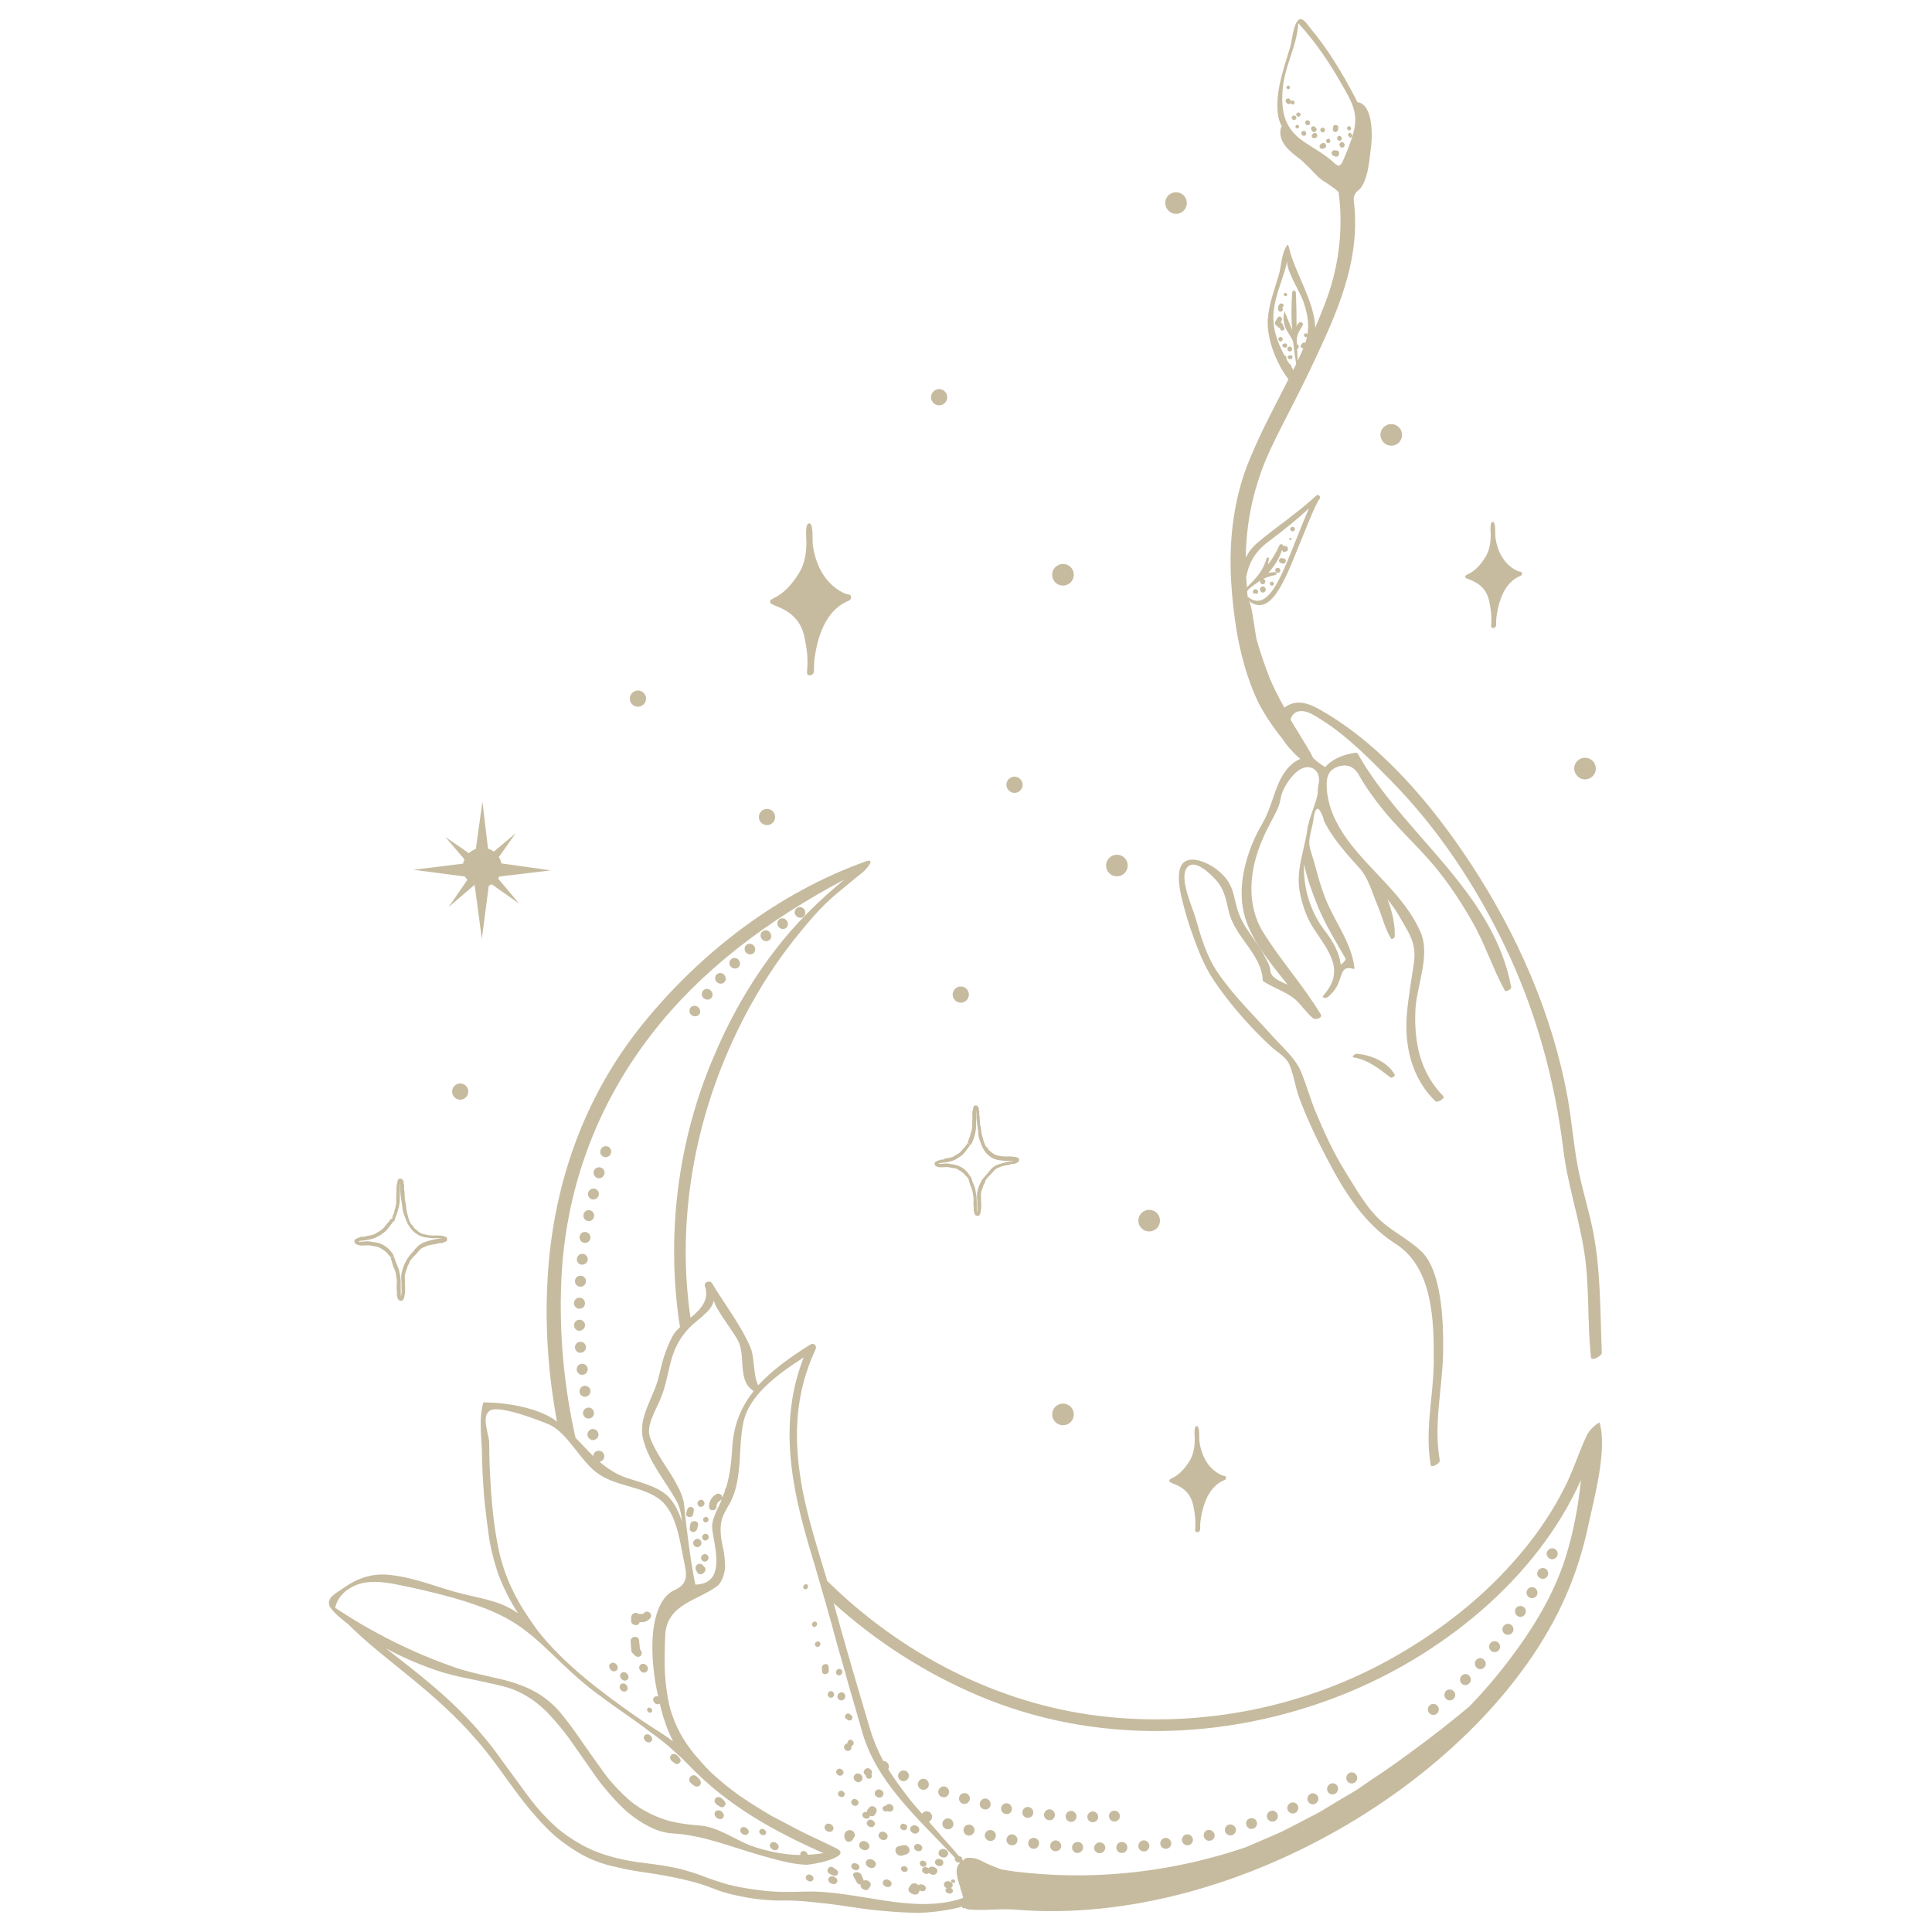 <svg xmlns="http://www.w3.org/2000/svg" xmlns:xlink="http://www.w3.org/1999/xlink" id="&#xD1;&#xEB;&#xEE;&#xE9;_1" x="0px" y="0px" viewBox="0 0 1000 1000" style="enable-background:new 0 0 1000 1000;" xml:space="preserve"><style type="text/css">	.st0{fill:#C6BB9F;}</style><g>	<path class="st0" d="M824.3,636c-2.3-11.1-5.8-21.9-7.8-33c-2.1-11.4-3-22.9-5-34.3c-7.9-43.8-26.2-85.2-50.7-122.4  c-19.8-30-46.6-62-78.9-79.7c-5.9-3.3-12.1-4.3-17.1-0.3c-3.2-5.7-5.9-11.1-7.6-15.3c-2.5-6.4-4.8-13-6.7-19.7  c-0.5-1.6-1-6.3-1.8-10.8c-0.7-4.5-1.4-8.8-2.5-9.6c4.9,3.9,9.1,2.5,12.7-1.6c3.6-4.1,6.8-10.8,9.8-18c6-14.4,11.9-30.1,14.4-33.2  c0.8-1-0.8-2.5-1.8-1.6c-4.8,4.5-9.9,8.4-14.9,12.3c-2.6,2-5.2,3.9-7.8,5.9c-2.6,2-5.2,4.1-7.8,6.3c-2.7,2.3-4.7,4.9-6,7.7  c0.2-19.5,4.6-38.4,12.4-55.3c4.9-10.6,10.3-20.5,15.3-30.6c2.6-5.2,5.2-10.4,7.7-15.8c5.8-12.5,11.7-25,15.9-38.8  c4.2-13.7,6.6-28.8,4.6-44.3c-0.3-2.2,0.8-4.3,2.5-5.5c2.2-1.6,3.8-6,4.8-10.5c0.9-4.3,1.2-8.7,1.5-10.8c1-6.5,1.3-22.7-6.6-24.2  c-0.2,0-0.3,0-0.4,0c-0.3-0.9-0.7-1.7-1.2-2.6c-6.6-12.7-14.4-25.4-23.2-35.9c-1-1.2-3-4.4-4.8-4.5c-1.7-0.1-2.9,2.6-3.7,5.7  c-0.8,3.1-1.2,6.7-1.7,8.4c-3.4,11.5-7.8,23-6.5,34.8c0.3,2.5,1,4.7,2.1,6.8c-0.2,0-0.4,0.1-0.5,0.4c-1.7,7.1,3.8,11.7,9,15.7  c3.7,2.7,7.1,6.8,10.5,10.1c2.2,2,10.2,6.4,10.4,8c2,15,0.8,30.3-3,44.8c-2.3,8.7-5.8,16.9-9.1,25c-0.7-14.6-10.9-28.8-13.7-41.8  c-0.1-0.3-0.3-0.9-0.6-1.2c-1.6,1.9-2.4,4.6-3,7.6c-0.6,2.9-0.9,5.9-1.7,8.4c-2.1,7.3-5.1,14.8-5.6,22.9  c-0.6,10,4.6,22.9,10.7,30.8c-7.1,14.2-13.2,24.9-19.9,41c-8.2,19.3-11,41.3-9.8,63c0.6,10.3,1.8,20.6,3.7,30.8  c2.1,10.2,4.9,20.3,9.2,29.9c1.2,2.9,3.3,6.5,5.7,10.4c2.4,3.7,5.2,7.6,8.1,11.2c2.4,3.7,5.7,7.3,9.1,10.2  c-6.6,2.9-10.2,9.5-12.5,15.8c-2.4,6.5-3.8,12-7.3,18c-2.7,4.6-5,9.5-6.7,14.6c-3.3,9.5-5,20.2-2.9,30.4  c2.8,13.5,13.2,26,22.9,38.1c-3.6-1.6-8.9-3.6-9-7.5c-0.1-2.2-1.9-5.3-2.9-7.2c-4.7-9.2-11.3-14.5-14.3-24.9  c-1.3-4.5-1.7-8.8-4.1-13c-3-5.2-9.1-9.8-15-11.5c-2.7-0.8-5.8-1.1-8.1,0.5c-5.4,3.6-1.8,17.3-1.1,20.2c1.2,4.7,2.5,9.4,4.1,14.1  c3.3,9.5,6.7,19,12.4,27.4c5.7,8.4,12.2,16.3,19.1,23.7c3.3,3.5,6.8,7,10.3,10.2c3.3,3.1,7.8,5.2,9.6,9.6  c2.2,5.2,2.9,11.3,4.9,16.7c4,10.9,9.1,21.5,14.5,31.8c8.9,17.1,19.3,33.7,35.3,43.9c19.3,12.2,20.1,39.3,19.9,61.2  c-0.1,18-4.8,35.4-1.5,53.6c0.2,1.3,4.9-0.9,4.6-2.7c-3.4-19.4,1.8-38.9,1.8-58.1c0.1-13.8-0.8-39.8-11.2-49.9  c-6-5.8-13.4-9.4-19.8-14.8c-8.2-6.8-14.2-17.8-19.9-26.9c-6-9.7-10.8-20.2-15.2-30.8c-2.8-6.8-4.7-13.8-7.5-20.6  c-2.8-6.8-9.4-12.5-14.3-17.9c-10.3-11.5-19.8-20.4-28.6-33.1c-5.9-8.4-9-19-11.7-28.6c-1.6-5.7-8.9-21-4.2-26.3  c3.9-4.4,12,3.6,14.7,6.6c4.4,4.8,5.3,10.2,6.7,16.3c3,13.3,17,22.1,17.6,35.7c0,0.3,0.2,0.5,0.4,0.6c5.1,3.3,10.9,5,15.8,8.8  c2.6,2,4.6,5,6.9,7.4c0.9,0.9,2.5,2.9,3.8,3.2c1.1,0.2,4.2-0.6,3.1-2.4c-8.9-14.8-20.7-27.8-29.8-42.5c-6.5-10.5-7.2-22.9-4.8-34.2  c1.2-5.8,3.3-11.5,5.8-16.9c1.2-2.6,2.6-5,3.9-7.6c1.5-2.9,3.5-6.6,4-9.7c0.5-2.8,1.3-5.2,2.8-7.6c2.4-4.1,8.1-11.6,14-8.8  c2.7,1.3,3.7,4.7,3.1,7.6c-0.4,1.8-0.6,3.6-0.6,5.4c-0.1,2.7-4.1,12.4-4.6,15.4c-0.1,0.5-0.3,0.9-0.5,1.4c-1.3,12-6.7,23-3.9,35.4  c1.4,6.4,3.3,12,6.9,17.6c7.4,11.5,16.7,21.4,5.3,34.5c-1.6,1.8,1.3,1.8,2.3,0.9c2.2-1.9,4.1-4.2,5.2-6.9c2.1-4.8,1.7-9.5,8.1-7.4  c0.2-0.2,0.3-0.5,0.2-0.9c-1.2-10.8-7.9-20.6-12.6-30.3c-3.8-7.7-6-16-8.2-24.2c-0.9-3.3-2.7-7.4-2.5-10.6  c0.2-3.8,1.6-7.5,2.1-11.3c0.1-1,0.6-5.7,2.3-5.7c1.2,0,3.4,5.9,3.1,6.1c3,6.2,7.3,11.8,11.7,17c2.3,2.7,4.6,5.3,7,7.9  c4.2,4.6,6.5,12.8,8.9,18.5c2.5,5.8,3.9,12.3,7.2,17.7c0.4,0.7,1.9-0.4,1.9-1c0.3-5.4-1.1-12.6-3.7-19.2c2.3,2.8,4.3,5.5,5.8,8.2  c5.2,9.1,9.4,14.3,7.8,24.9c-1.3,8.7-2.8,17.2-3.6,26c-1.4,16.3,2.4,33.4,14.7,45.2c1.3,1.2,5.2-1.6,4.2-2.5  c-12.2-12.4-15.2-28-14.5-44.6c0.6-12.6,8-28.3,2.6-40.5c-8.3-18.9-26.2-31.6-38.1-48.1c-5.8-8.1-10.1-17.2-10.4-27.1  c-0.1-5.3,0.8-8.6,6.2-10.4c4.3-1.4,8.1,0.2,10.4,4.3c3.1,5.7,7,11,11,16.2c8.5,10.9,19,20.2,27.9,30.8  c7.5,8.9,13.9,18.7,19.7,28.8c6.7,11.5,10.6,24.3,17,35.9c0.5,1,3.5-0.7,3.3-1.7c-9.2-49.8-56-79.2-79.5-121  c-0.2-0.3-0.7-0.4-1-0.4c-6,0.8-12.1,3.1-15.8,7.5c0,0,0-0.1-0.1-0.1c-2.2-1.4-4.2-2.9-6-4.5c-1.7-3.5-4.8-8.5-8.2-14  c-1.2-1.9-2.4-3.9-3.6-6c0.9-3.8,4.6-5.9,10.2-3.3c2.6,1.2,5,2.9,7.4,4.4c12.8,8.4,24,19.9,34.6,30.7c24.5,25,43.9,54.5,59,86  c15.9,33.3,25.5,68.5,30,104.9c2.2,17.9,8,34.8,10.8,52.7c2.8,17.9,1.5,36.5,3.5,54.7c0.2,2.1,5.7-0.7,5.6-2.5  C828.2,678.7,828.6,656.8,824.3,636z M689.5,83.4c-4.4-3.9-9.7-6.7-14.4-9.9c-10.4-6.9-12.3-16.1-11.1-28.2  c1.2-11.9,7.3-21.4,8-33.3c9.3,10.2,16.4,20.8,23.2,32.9c4.5,7.9,8,13.8,5.4,23.6c-1.3,4.7-3.1,9.2-5,13.6  C693.6,86.8,693,86.6,689.5,83.4z M665.8,185.7c0.2-0.8-0.1-1.6-1-1.8c-4-7.5-6.8-15.2-5.3-24.7c1.3-8.6,5.2-16.2,6.8-24.3  c-0.9,4.7,6.7,16.3,8.4,21.4c2.3,6.9,2.9,11.9,2,16.8c-0.2-0.3-0.4-0.6-0.9-0.6c-1.3,0.1-1.1,2.1,0.2,2c0.2,0,0.4-0.2,0.5-0.3  c-0.2,1.1-0.5,2.2-0.9,3.3c-0.4-0.3-1-0.3-1.5,0.2l-0.6,0.7c-0.8,0.9,0.2,2,1.1,1.9c-0.8,2-1.7,4-2.9,6.3c-0.1-2-0.2-4-0.3-6  c1.2-0.4,1.1-2.1-0.1-2.4l-0.1-1.5c-0.1-3.4,1.2-5.1,2.9-8c0.2-0.3,0.3-0.5,0.3-0.9c0-0.9-1.3-1.3-2-0.8c-0.8,0.5-1.1,1.4-1.3,2.2  c0-5.7-0.1-11.4-0.3-17c0-0.4,0-0.9-0.3-1.3c-0.2-0.4-0.7-0.7-1.1-0.5c-0.4,0.2-0.5,0.8-0.6,1.2c-0.4,6.3-0.5,12.8,0,19.2l-3.9-9.6  c-0.9,2.5-0.6,5.3,0.2,7.8c0.8,2.6,4.1,6.2,4.3,8.5c0.4,3.7,0.9,7.3,1.5,10.9c-0.5,1-1,2.1-1.5,3.1c-0.3-0.6-0.7-1.2-1-1.7  c0.1-0.5-0.2-1-0.7-1.2C666.9,187.8,666.4,186.7,665.8,185.7z M645.8,308.9c-0.1-0.8-0.2-1.6-0.3-2.5c-0.1-1.4,4.5-4.2,5.4-4.9  c0.5-0.4,0.9-0.6,1.3-0.9c-0.2,1.1,0.9,2.3,2.1,1.6c1.1-0.7,0.6-2.2-0.4-2.6c1.9-0.9,3.6-1.4,6.3-2c0.8-0.2,0.6-1.5-0.2-1.5  c-1.2,0-2.4,0.2-3.5,0.4c3.1-3.5,5.7-7.4,7-11.7c0.2,0.1,0.3,0.3,0.5,0.4c-0.1,0.4,0.3,0.8,0.7,0.6c0.1-0.1,0.2-0.2,0.2-0.3  c1.8,0.4,2.5-2.2,0.8-2.7l-0.9-0.3c-0.3-0.1-0.5,0-0.7,0.1c0-1-1.4-1.3-1.9-0.3c-1.7,3.8-3.6,6.9-5.9,9.9c0.1-1,0.3-1.9,0.5-2.9  c0.2-0.8-1-1.1-1.2-0.3c-2,6.7-5.2,10-10.2,15l-0.4-5.2c1.5-7.9,4.9-13.7,12.5-19.2c7.1-5.3,13.9-10.8,20.1-16.5  c-3.8,8.1-8.7,21.9-13.6,32.8C658.9,306.8,653.5,314.9,645.8,308.9C645.9,308.9,645.9,308.9,645.8,308.9z M681,466.4  c3.8,10.2,10,20.2,15.6,30c-0.6,1.2-1.5,2.2-2.6,2.9c-0.7-5.8-3.8-11.8-8-17.2c-7.7-9.8-11.6-22.7-11-34.9  C676.2,453.8,678.8,460.6,681,466.4z"></path>	<path class="st0" d="M702.3,545.4c-0.8-0.1-3,1.6-1.7,1.9c7.6,1.3,13,5.7,19.1,10.4c0.6,0.5,2.6-0.7,2.2-1.5  C717.9,549.3,709.5,546.1,702.3,545.4z"></path>	<path class="st0" d="M821.2,743.2c-1,2.2-2,4.4-2.9,6.7c-2.7,6.7-5.1,13.4-8.4,19.9c-6.3,12.6-14.3,24.3-23.4,35  c-18,21.3-40.4,38.9-64.6,52.7c-45.9,26.2-100.3,37-152.7,30.7c-53.2-6.4-102.9-32.3-141-69.9c-5.1-17.2-10.7-33.9-13.6-51.6  c-3.6-21.7-3.5-44.7,7.5-68.2c0.9-1.8-0.7-3.8-2.8-2.5c-10.3,6.5-19.6,13.1-26.8,21c-2.6-4.3-1.9-14.5-4-19.4  c-2.4-5.7-5.6-11.1-9.2-16.7c-3.6-5.6-7.4-11.1-10.7-16.6c-1.1-1.9-4.5-0.7-3.7,1.5c2.4,7.1-2.3,12-7.5,16.3  c-6.8-46.2,0.7-94.4,19.1-137.2c9-20.9,20.4-40.7,34.5-58.5c6.8-8.5,14.1-17.4,22.6-24.3c4.1-3.4,8.4-7,12.7-10.4  c1.6-1.2,7.7-8,1.7-5.8C403,462,362.8,492.8,332.7,530c-29.7,36.7-45.6,80.8-49,127.7c-1.9,26-0.2,52.3,4.6,78.1  c-0.7-0.5-1.5-1.1-2.3-1.6c-8.8-5.6-23.8-8.2-34.4-8.3c0-0.1,0-0.2,0-0.3c0,0.1,0,0.2-0.1,0.3l0,0c0,0.1,0,0.3-0.1,0.3  c0-0.1,0-0.2,0.1-0.3c-0.4,0-0.9,0-1.3,0c-2.6,8.8-0.8,18.4-0.7,27.5c0.1,6.8,0.5,13.6,1,20.4c0.6,6.8,1.5,13.7,2.4,20.5  c1.1,7.8,3.1,15.1,5.5,21.8c2.7,6.8,5.9,13,9.8,19c-4.4-3.1-8.5-4.9-13.2-6.3c-4.6-1.4-9.7-2.4-15.4-3.8  c-6.3-1.5-12.5-3.7-18.8-5.6c-6.2-1.9-12.4-3.5-18.8-4.2c-9.7-1.1-17.3,1.8-24.9,7.2c-3.5,2.5-7.7,4.4-6.7,8.4  c0.8,2.9,7.2,7.8,9.6,9.7c9.9,9.9,21.4,18.7,32.9,28.1c2.9,2.4,5.8,4.8,8.7,7.3c2.9,2.5,5.8,5.1,8.6,7.7c2.8,2.6,5.8,5.5,8.6,8.4  c2.9,2.9,5.5,6,8.4,9.2c10.6,12.2,18.7,25.9,29.3,38c2.6,3,5.3,5.9,8.2,8.7c2.8,2.8,6.1,5.3,9.4,7.6c3.3,2.3,6.8,4.4,10.5,6.2  c3.8,1.7,7.9,3.2,12.2,4.2c4.6,1.1,8.9,2,13.3,2.7c4.3,0.7,8.5,1.2,12.7,2c4.2,0.7,8.3,1.6,12.6,2.6c4.3,1,8.7,2.3,13.3,4.1  c6,2.5,12.1,3.8,18.1,4.9c6,1,12,1.6,17.9,1.5c3.9-0.1,7.7,0.1,11.5,0.4c3.8,0.3,7.5,0.8,11.7,1.2c8.1,0.9,16,2.4,24,3.3  c8,0.8,15.9,1.4,23.6,1.5c7.8-0.3,15.3-1.3,22.5-3.2c0,0.7,0.8,1.1,1.4,0.7c0.5,0.3,1.1,0.6,1.8,0.7c8.1,0.8,16.1-0.5,24.1,0.1  c116.4,9.8,248.8-72.9,286.9-166.4c4.2-10.4,7.5-21.1,9.8-32c3.1-14.5,10.1-39.8,5.9-53.8C825.4,737.6,822.6,740.2,821.2,743.2z   M369.6,672.9c-0.4,1.5,2.6,6.1,5.8,10.9c3.2,4.7,6.6,9.5,7.3,11.7c0.8,2.2,1.1,4.5,1.3,6.8c0.2,2.3,0.2,4.5,0.5,6.7  c0.4,4.3,1.5,8.4,5.6,11c-6.1,7.7-10.2,16.7-11,28.2c-0.5,7.6-1.1,14.7-3.3,21.9c-0.6,0.6-0.7,1.2-0.6,1.8c-0.4,1.1-1,2.2-1.4,3.4  c0.2-1.4-1.4-2.9-3.1-1.9c-2.5,1.4-3.9,4.1-3.7,6.7c0.2,2.4,4,2,3.9-0.4c0-1.4,0.7-2.4,2-3.1c0.5-0.3,0.7-0.7,0.9-1.1  c-0.5,1.1-0.8,2.2-1.4,3.4c-1.5,2.8-3.8,7.9-3.8,11.1c0,4,2.2,11.2,2.2,17.7c0,6.5-2,12.2-10.8,12.5c-0.1,0-0.7-2.5-1.3-6.4  c-0.7-3.9-1.5-9-2.2-14.3c-0.7-5.3-1.3-10.5-1.8-14.6c-0.4-4.1-0.7-7.1-0.8-7.5c-0.7-2.9-1.8-5.7-3.3-8.4c-1.4-2.8-3.1-5.6-4.9-8.3  c-3.5-5.4-7.2-11-9.3-16.8c-2.2-6,3.4-14.6,5.7-20.4c2.4-5.9,3.3-11.6,4.7-17.1c1.4-5.6,3.3-11.1,7.7-16.5  C359.8,683,368,679.9,369.6,672.9z M290.5,663.7c1.9-46.9,17.6-90.4,46.2-127.7c26.6-34.7,62.1-60.4,100.4-80.8  c-13.2,10.9-25.1,22.5-35.8,36.4c-13.4,17.4-24.1,36.6-32.5,56.8c-17,40.4-23.2,85.2-18.2,128.7c0.4,3.3,0.8,6.6,1.4,9.8  c-1.6,1.5-3,3-3.9,4.7c-3.5,6.6-5.4,13.2-7,20.5c-2.6,11.3-11.1,21.3-8.2,32.9c2.9,11.6,11.5,21.6,17.1,31.6c1.9,3.3,2.6,7,3,10.9  c-1.4-4.2-3.2-8.1-5.8-11.4c-4.9-6.3-15-8.6-22.4-11c-5.8-1.9-10.4-5-14.5-8.5c0.1,0,0.3,0,0.4-0.1c1.5-0.4,2.4-2,2-3.5  c-0.4-1.5-2-2.4-3.5-2c-1.3,0.3-2.1,1.4-2.1,2.7c-3.2-3.1-6.1-6.4-9.2-9.5C291.9,717.6,289.4,690.6,290.5,663.7z M265.4,823.2  c-3.5-7.2-6.1-14.8-7.7-23.1c-2.6-13.3-3.6-26.7-4.2-40c-0.2-4.5-0.3-9-0.3-13.4c0-4.2-4.5-13.9,0.6-16.7c5-2.7,25.2,5.1,30.3,7.3  c9.5,4,16.2,18.8,25.1,25.2c9.3,6.7,22,6.7,31,12.7c4.8,3.1,7.6,8.2,9.5,13.9c1.9,5.6,2.9,11.7,3.9,16.9c1.5,7.6,3.7,13.3-4.4,17  c-6.6,2.9-10.1,11.5-11.2,22.1c-1,10.4,0.3,23,2.7,33.1c-0.6-0.3-1.3-0.4-2,0.2c-1.9,1.6,0.8,4.8,2.8,3.4c0.5,2.2,1.1,4.3,1.6,6.2  c0.6,1.8,1.1,3.4,1.6,4.8c1,2.9,2.3,5.7,3.7,8.6c-3-2.3-6.2-4.5-9.5-6.5c-3.3-2.1-6.4-4.2-9.6-6.4c-18.6-13-37.6-27.4-51.1-44.6  C273.3,837.1,268.8,830.4,265.4,823.2z M173.5,832.2c1.4-7.1,8.3-11.8,15.2-13c7-1.2,14.3,0.4,21.4,1.9c6.7,1.4,13.6,3,20.3,4.8  c3.4,0.9,6.7,1.8,10.1,2.9c3.4,1.1,6.7,2.2,10.1,3.5c1.9,0.7,3.7,1.5,5.5,2.3c19.4,8.5,29,22.3,45.5,36.1  c4.2,3.7,9.1,7.1,13.7,10.5c4.6,3.4,9.6,6.7,14.3,10.1l7,5.2c2.4,1.7,4.7,3.5,7,5.3c2.3,1.8,4.5,3.8,6.6,5.8c2.2,1.9,4.4,4,6.4,6.1  c19.9,20.9,44.2,34.2,69.6,45.5c-2.7,0.4-5.4,0.7-8.2,0.8c0-1.5-2.4-2.8-3.5-1.2c-0.3,0.4-0.3,0.9-0.2,1.3  c-4.3,0.1-8.5-0.5-12.9-1.3c-4.4-0.9-8.8-2-13.4-3.7c-8-3.3-16.8-9.5-25.5-10.2c-5.8-0.4-11-1.1-15.8-2.3  c-4.7-1.3-8.9-3.1-12.9-5.3c-2-1.1-4-2.4-5.9-3.8c-1.9-1.5-3.7-3.1-5.5-4.8c-3.6-3.6-7.4-7.6-10.9-12.7c-3.3-4.6-6.5-9.1-9.7-13.7  c-3.1-4.5-6.2-9-9.7-13.3c-7.8-10.3-16.6-14.9-25.8-17.9c-4.6-1.5-9.6-2.6-14.6-3.7c-4.9-1.1-10-2.3-15.2-4  C214.1,855.8,192.4,844.8,173.5,832.2z M498.1,982.5c-25.6,8.7-54.4-4.2-81.1-3.4c-4.7,0.1-9.1,0.2-13.5,0.1  c-4.4-0.1-8.7-0.6-13.1-1.2c-4.4-0.6-8.8-1.4-13.3-2.5c-4.5-1.3-9.2-2.8-14-4.7c-2.8-1.1-5.6-1.9-8.3-2.7c-2.7-0.8-5.5-1.4-8.3-1.9  c-5.5-1.1-11.2-1.6-16.8-2.4c-11-1.7-20.9-4.4-29.6-9.5c-4.4-2.5-8.8-5.5-12.8-9.1c-4-3.6-7.9-7.8-11.8-12.7  c-2.7-3.5-5.2-6.9-7.7-10.4c-2.5-3.4-5.1-6.9-7.5-10.2c-2.4-3.4-4.8-6.7-7.4-9.9c-1.3-1.6-2.6-3.2-4-4.8c-1.3-1.6-2.6-3.1-4-4.6  c-14.9-16.3-30.3-27.8-45.3-39.5c3.8,2.1,7.9,4.1,12,5.9c4.1,1.8,8.3,3.5,12.6,5c5.9,2.1,12,3.6,18,4.8c3,0.6,6,1.2,9,1.9  c3.1,0.7,6.1,1.3,9.2,2.1c5.6,1.4,10.2,3.7,14.7,6.7c4.4,3,8.2,6.6,11.7,10.7c3.7,4.1,7.1,8.5,10.3,13.2c3.2,4.7,6.7,9.4,9.9,14.2  c1.2,1.7,2.4,3.4,3.7,5.1c1.4,1.7,2.8,3.5,4.3,5.2c3,3.5,6.2,6.9,9.7,10c3.6,3,7.4,5.6,11.4,7.6c4,2,8.1,3.3,12.4,3.5  c15.5,0.9,30.3,7.1,45.2,11.3c7.9,2.2,15.9,4.7,23.8,4.9c1.1,0,7.3-0.9,11.9-2.5c4.7-1.6,7.9-3.7,3.7-5.9  c-7.3-3.7-14.9-6.9-22.5-11c-3.8-2-7.6-4-11.4-6c-3.7-2.2-7.5-4.5-11.1-6.8l-5.4-3.6c-1.8-1.3-3.5-2.6-5.2-3.9  c-3.4-2.7-6.7-5.5-9.8-8.4c-3-3-5.8-6.2-8.5-9.4c-2.6-3.3-5-6.6-7-10.3c-2.2-4-3.8-8.1-5.1-12.3c-1.2-4.2-1.9-8.6-2.4-13  c-0.5-4.3-0.7-8.6-0.7-12.9c0-4.3,0.2-8.4,0.3-12.4c0.3-8.6,4.7-13,10.1-16.4c5.4-3.4,11.9-5.7,17-9.6c2.5-1.9,4-7.5,3.9-10.2  c-0.1-4-0.4-6.6-1.3-10.5c-1.9-8.9-0.9-13.2,0.9-16.9c1.8-3.6,4.3-6.7,5.9-12.9c1.4-5.5,1.9-11.1,2.2-16.6  c0.3-5.5,0.5-10.9,1.6-16.6c2.7-15.1,18.3-26,31.4-34.5c-7.5,19-8.4,37.8-6.4,55.7c2,17.9,6.9,34.7,12,51.5  c3.9,13.4,7.9,27,11.8,41.7c2.1,7.2,4.2,14.6,6.3,22.2c2.2,7.4,4.4,15.1,6.6,22.9c7.7,26.3,28.4,44,48,65c0,0,0,0,0,0  c-0.6,1.5,1.1,2.6,2.4,2.5l0.2,0.2c-3.1,2.6-1.5,7.7,0.1,12.5c0.1,0.8,0.3,1.5,0.7,2.2c0.3,1.2,0.6,2.3,0.8,3.4  C498.5,982.5,498.3,982.4,498.1,982.5z M810.4,805.9c-6.3,20.1-17.6,38.1-30.3,54.7c-6.1,7.9-12.6,15.5-19.5,22.6  c-13.7,11.5-27.9,22.2-42.7,32.6c-4,2.6-8,5.4-12,8.1l-3,2.1c-1,0.7-2.1,1.2-3.1,1.9l-6.3,3.7l-6.3,3.8c-2.1,1.3-4.2,2.6-6.4,3.7  l-13.1,6.8c-4.4,2.4-8.9,4.2-13.5,6.2c-3.2,1.3-6.4,2.8-9.6,4.1c-36.2,12.3-74.8,17-112.9,13.2c-4.5-0.4-9-1-13.4-1.8  c-3.6-1.3-7-2.7-9.7-4.1c-2.1-1.2-4.4-2-7.6-1.9c-1.2,0-2.1,0.7-2.5,1.5l-0.4-0.4c0.2-1.1-0.7-1.9-1.8-2c-2.2-2.7-4.5-5.3-6.8-7.8  c-2.3-2.5-4.5-5.3-6.8-7.8c-0.6-0.7-1.3-1.4-1.9-2.2c0.7-0.3,1.2-0.9,1.5-1.6c0.5-1.5-0.2-3.1-1.7-3.6c-1.3-0.5-2.7,0.1-3.4,1.1  c-0.4-0.5-0.8-0.9-1.2-1.4c-2.2-2.5-4.4-5-6.4-7.7c-3.5-4.6-6.9-9.2-9.9-14c0,0,0.1-0.1,0.1-0.1c0.7-1.4,0.1-3.1-1.3-3.8  c-0.4-0.2-0.8-0.3-1.3-0.3c-2.7-5.1-5-10.4-6.7-16c-6.9-23.2-13.3-44.9-19-65.7c22.3,20.1,47.9,36.5,75.5,48.1  c59.7,25.1,127.2,23.2,187.1-0.4c51.3-20.2,101.2-59.9,124.2-111.5C816.9,779.6,814.5,792.9,810.4,805.9z"></path>	<path class="st0" d="M312.6,598.8c1.5,0.5,3.1-0.3,3.6-1.8c0.5-1.5-0.2-3.1-1.7-3.6c-1.5-0.5-3.1,0.3-3.6,1.8  C310.3,596.7,311.1,598.3,312.6,598.8z"></path>	<path class="st0" d="M309.3,609.8c1.5,0.4,3-0.5,3.5-2c0.5-1.5-0.4-3.1-1.9-3.5c-1.5-0.5-3.1,0.4-3.6,1.9  C306.9,607.7,307.8,609.3,309.3,609.8z"></path>	<path class="st0" d="M306.5,620.8c1.5,0.3,3-0.6,3.4-2.1c0.4-1.5-0.5-3-2-3.4c-1.5-0.4-3.1,0.5-3.5,2.1  C304.1,618.9,305,620.5,306.5,620.8z"></path>	<path class="st0" d="M304.2,632c1.5,0.3,3-0.7,3.3-2.3c0.2-1.5-0.7-3-2.2-3.3c-1.5-0.3-3.1,0.7-3.3,2.3  C301.7,630.2,302.7,631.7,304.2,632z"></path>	<path class="st0" d="M302.4,643.3c1.6,0.2,3-0.9,3.2-2.4c0.2-1.5-0.9-3-2.4-3.2c-1.6-0.3-3,0.8-3.2,2.4  C299.8,641.6,300.9,643.1,302.4,643.3z"></path>	<path class="st0" d="M301.1,654.6c1.6,0.1,2.9-1,3.1-2.5c0.2-1.5-1-3-2.5-3.1c-1.6-0.2-2.9,1-3.1,2.5  C298.4,653.1,299.5,654.5,301.1,654.6z"></path>	<path class="st0" d="M300.3,666c1.6,0.1,2.9-1.1,3-2.7c0.1-1.6-1.1-2.9-2.7-3c-1.6-0.1-2.9,1.1-3,2.7  C297.5,664.6,298.7,665.9,300.3,666z"></path>	<path class="st0" d="M299.9,677.4c1.6,0,2.9-1.2,2.9-2.8c0-1.6-1.2-2.9-2.8-2.9c-1.6-0.1-2.9,1.2-2.9,2.8  C297.1,676.1,298.3,677.4,299.9,677.4z"></path>	<path class="st0" d="M300,688.8c1.6-0.1,2.8-1.4,2.8-2.9c0-1.6-1.3-2.8-2.9-2.8c-1.6,0-2.8,1.3-2.8,2.9  C297.2,687.6,298.4,688.9,300,688.8z"></path>	<path class="st0" d="M303.3,697.2c-0.1-1.6-1.4-2.8-3-2.7c-1.6,0.1-2.8,1.4-2.7,3c0.1,1.6,1.4,2.8,3,2.7  C302.1,700.1,303.3,698.8,303.3,697.2z"></path>	<path class="st0" d="M301.7,711.6c1.5-0.2,2.6-1.6,2.5-3.1c-0.1-1.6-1.5-2.7-3.1-2.6c-1.6,0.1-2.7,1.5-2.6,3.1  C298.7,710.7,300.1,711.8,301.7,711.6z"></path>	<path class="st0" d="M303.2,722.9c1.6-0.2,2.6-1.7,2.4-3.2c-0.2-1.5-1.6-2.6-3.2-2.4c-1.6,0.2-2.6,1.7-2.4,3.2  C300.1,722.1,301.7,723.2,303.2,722.9z"></path>	<path class="st0" d="M305.2,734.2c1.5-0.3,2.5-1.8,2.2-3.3c-0.3-1.5-1.7-2.6-3.3-2.3c-1.5,0.3-2.6,1.8-2.3,3.3  C302.1,733.5,303.6,734.5,305.2,734.2z"></path>	<path class="st0" d="M307.6,745.3c1.5-0.4,2.5-1.9,2.1-3.4c-0.4-1.5-1.8-2.5-3.4-2.2c-1.5,0.3-2.5,1.9-2.2,3.4  C304.5,744.7,306.1,745.7,307.6,745.3z"></path>	<path class="st0" d="M491.5,941.3c-1.5-0.5-3.1,0.4-3.6,1.8c-0.5,1.5,0.3,3.1,1.9,3.6c1.5,0.5,3.1-0.3,3.6-1.8  C493.8,943.4,492.9,941.8,491.5,941.3z"></path>	<path class="st0" d="M502.3,944.5c-1.5-0.4-3.1,0.5-3.5,2c-0.4,1.5,0.5,3.1,2,3.5c1.5,0.4,3.1-0.5,3.5-2  C504.7,946.5,503.8,944.9,502.3,944.5z"></path>	<path class="st0" d="M513.2,947.3c-1.5-0.4-3,0.6-3.4,2.1c-0.4,1.5,0.6,3,2.2,3.4c1.6,0.4,3.1-0.6,3.4-2.1  C515.7,949.2,514.8,947.6,513.2,947.3z"></path>	<path class="st0" d="M524.3,949.5c-1.5-0.3-3,0.7-3.3,2.3c-0.3,1.5,0.7,3,2.3,3.3c1.6,0.3,3.1-0.7,3.3-2.3  C526.9,951.3,525.8,949.8,524.3,949.5z"></path>	<path class="st0" d="M535.4,951.3c-1.5-0.2-3,0.8-3.2,2.4c-0.2,1.5,0.9,3,2.4,3.2c1.6,0.3,3-0.9,3.2-2.4  C538.1,953,537,951.6,535.4,951.3z"></path>	<path class="st0" d="M546.7,952.6c-1.5-0.2-2.9,1-3.1,2.5c-0.2,1.6,1,3,2.6,3.1c1.6,0.1,3-1.1,3.1-2.6  C549.4,954.1,548.2,952.8,546.7,952.6z"></path>	<path class="st0" d="M557.9,953.4c-1.6,0-2.9,1.1-3,2.7c-0.1,1.5,1.1,3,2.7,3c1.6,0,2.9-1.2,3-2.7  C560.7,954.7,559.5,953.4,557.9,953.4z"></path>	<path class="st0" d="M569.2,953.6c-1.6,0-2.8,1.3-2.9,2.8c0,1.6,1.3,2.9,2.9,2.8c1.6,0,2.9-1.3,2.9-2.9  C572.1,954.9,570.8,953.6,569.2,953.6z"></path>	<path class="st0" d="M580.5,953.4c-1.6,0.1-2.8,1.4-2.7,3c0.1,1.6,1.4,2.8,3,2.7c1.6-0.1,2.8-1.4,2.7-3  C583.4,954.5,582.1,953.3,580.5,953.4z"></path>	<path class="st0" d="M591.8,952.6c-1.5,0.1-2.7,1.5-2.6,3.1c0.1,1.6,1.5,2.7,3.1,2.6c1.6-0.1,2.7-1.5,2.6-3.1  C594.7,953.6,593.3,952.4,591.8,952.6z"></path>	<path class="st0" d="M603,951.3c-1.5,0.2-2.6,1.6-2.4,3.2c0.2,1.6,1.6,2.6,3.2,2.4c1.6-0.2,2.7-1.6,2.4-3.2  C606,952.2,604.5,951.1,603,951.3z"></path>	<path class="st0" d="M614.1,949.5c-1.5,0.3-2.6,1.7-2.3,3.3c0.3,1.5,1.8,2.6,3.3,2.3c1.6-0.3,2.6-1.8,2.3-3.3  C617.1,950.3,615.7,949.2,614.1,949.5z"></path>	<path class="st0" d="M625.2,947.2c-1.5,0.3-2.5,1.8-2.1,3.4c0.3,1.5,1.9,2.5,3.4,2.1c1.6-0.3,2.5-1.9,2.1-3.4  C628.2,947.9,626.7,946.9,625.2,947.2z"></path>	<path class="st0" d="M636.1,944.4c-1.5,0.4-2.4,1.9-2,3.5c0.4,1.5,2,2.4,3.5,2c1.6-0.4,2.4-2,2-3.5  C639.2,944.9,637.6,944.1,636.1,944.4z"></path>	<path class="st0" d="M646.9,941.2c-1.5,0.5-2.3,2-1.8,3.5c0.5,1.5,2.1,2.3,3.6,1.8c1.5-0.5,2.3-2.2,1.8-3.6  C650,941.5,648.4,940.7,646.9,941.2z"></path>	<path class="st0" d="M657.6,937.4c-1.5,0.5-2.2,2.1-1.7,3.6c0.5,1.5,2.2,2.2,3.7,1.7c1.5-0.6,2.2-2.3,1.6-3.7  C660.7,937.6,659,936.8,657.6,937.4z"></path>	<path class="st0" d="M668,933.2c-1.4,0.7-2.1,2.2-1.5,3.7c0.6,1.4,2.3,2.2,3.8,1.5c1.5-0.7,2.1-2.3,1.5-3.8  C671.1,933.2,669.5,932.5,668,933.2z"></path>	<path class="st0" d="M678.3,928.5c-1.4,0.7-2,2.4-1.3,3.8c0.7,1.4,2.4,2.1,3.8,1.3c1.4-0.7,2-2.4,1.3-3.8  C681.4,928.4,679.7,927.8,678.3,928.5z"></path>	<path class="st0" d="M688.4,923.4c-1.4,0.8-1.9,2.5-1.2,3.9c0.7,1.4,2.5,1.9,3.9,1.1c1.4-0.8,1.9-2.5,1.2-3.9  C691.5,923.1,689.7,922.6,688.4,923.4z"></path>	<path class="st0" d="M698.2,917.8c-1.3,0.8-1.8,2.6-1,3.9c0.8,1.4,2.5,1.8,3.9,1c1.4-0.8,1.8-2.6,1-3.9  C701.3,917.4,699.6,917,698.2,917.8z"></path>	<path class="st0" d="M468.8,916.6c-1.4-0.6-3.1,0-3.7,1.4c-0.7,1.4,0,3.1,1.4,3.7c1.4,0.6,3.1,0,3.7-1.5  C470.8,918.9,470.2,917.2,468.8,916.6z"></path>	<path class="st0" d="M479,920.9c-1.4-0.6-3.1,0.1-3.7,1.6c-0.6,1.4,0.1,3.1,1.6,3.7c1.5,0.6,3.1-0.1,3.7-1.6  C481.1,923.1,480.4,921.5,479,920.9z"></path>	<path class="st0" d="M491.1,928.4c0.5-1.5-0.3-3.1-1.7-3.6c-1.4-0.5-3,0.3-3.6,1.7c-0.5,1.5,0.2,3.1,1.7,3.6  C489,930.7,490.6,929.9,491.1,928.4z"></path>	<path class="st0" d="M501.9,931.7c0.4-1.5-0.4-3.1-1.9-3.5c-1.5-0.4-3,0.4-3.5,1.9c-0.5,1.5,0.4,3.1,1.9,3.5  C499.9,934,501.4,933.2,501.9,931.7z"></path>	<path class="st0" d="M512.7,934.4c0.3-1.5-0.6-3-2.1-3.4c-1.5-0.4-3,0.6-3.4,2.1c-0.4,1.5,0.5,3,2.1,3.4  C510.9,936.9,512.4,936,512.7,934.4z"></path>	<path class="st0" d="M523.7,936.7c0.3-1.5-0.7-3-2.2-3.3c-1.5-0.3-3,0.7-3.3,2.2c-0.3,1.5,0.7,3,2.2,3.3  C522,939.3,523.5,938.3,523.7,936.7z"></path>	<path class="st0" d="M534.8,938.5c0.2-1.6-0.9-2.9-2.4-3.2c-1.5-0.2-2.9,0.8-3.2,2.4c-0.2,1.5,0.8,3,2.4,3.2  C533.2,941.1,534.6,940,534.8,938.5z"></path>	<path class="st0" d="M546,939.6c0.1-1.6-1-2.9-2.5-3.1c-1.5-0.1-2.9,1-3.1,2.5c-0.2,1.6,1,3,2.5,3.1  C544.5,942.4,545.9,941.2,546,939.6z"></path>	<path class="st0" d="M557.2,940.3c0-1.6-1.2-2.9-2.7-3c-1.5-0.1-2.8,1.1-2.9,2.7c-0.1,1.6,1.1,2.9,2.7,3  C555.8,943.1,557.1,941.8,557.2,940.3z"></path>	<path class="st0" d="M568.4,940.4c0-1.6-1.3-2.8-2.8-2.8c-1.5,0-2.8,1.3-2.8,2.8c0,1.6,1.3,2.8,2.8,2.8  C567.2,943.2,568.5,941.9,568.4,940.4z"></path>	<path class="st0" d="M579.6,939.8c-0.1-1.6-1.4-2.7-3-2.6c-1.5,0.1-2.7,1.4-2.6,2.9c0.1,1.6,1.4,2.8,3,2.7  C578.6,942.7,579.8,941.4,579.6,939.8z"></path>	<path class="st0" d="M802.2,806.8c1.4,0.7,3.1,0,3.8-1.4c0.7-1.4,0-3.2-1.5-3.8c-1.5-0.6-3,0.1-3.7,1.5  C800.1,804.4,800.8,806.1,802.2,806.8z"></path>	<path class="st0" d="M797.2,816.9c1.4,0.7,3.1,0.2,3.8-1.2c0.7-1.4,0.2-3.1-1.2-3.8c-1.4-0.7-3.1-0.1-3.8,1.2  C795.2,814.5,795.8,816.2,797.2,816.9z"></path>	<path class="st0" d="M791.5,826.8c1.3,0.8,3.1,0.4,3.9-1c0.8-1.4,0.3-3.1-1-3.9c-1.4-0.8-3.1-0.3-3.9,1  C789.7,824.3,790.2,826,791.5,826.8z"></path>	<path class="st0" d="M785.4,836.4c1.3,0.9,3.1,0.5,3.9-0.8c0.9-1.3,0.5-3.1-0.8-3.9c-1.3-0.8-3.1-0.5-3.9,0.8  C783.8,833.7,784.1,835.5,785.4,836.4z"></path>	<path class="st0" d="M778.2,841.7c-0.9,1.2-0.7,3,0.6,3.9c1.3,0.9,3,0.7,4-0.6c1-1.3,0.6-3.1-0.6-4  C780.9,840.1,779.2,840.4,778.2,841.7z"></path>	<path class="st0" d="M775.4,850.1c-1.2-1-3-0.8-4,0.4c-1,1.2-0.8,3,0.4,4c1.2,1,3,0.8,4-0.4C776.8,852.9,776.6,851.1,775.4,850.1z"></path>	<path class="st0" d="M764.1,859.2c-1,1.1-0.9,2.9,0.2,4c1.2,1.1,3,1,4-0.2c1.1-1.2,0.9-3-0.3-4C766.9,857.9,765.2,858,764.1,859.2z  "></path>	<path class="st0" d="M756.5,867.4c-1.1,1.1-1,2.9,0,4c1.1,1.1,2.9,1.1,4-0.1c1.1-1.1,1.1-2.9-0.1-4  C759.4,866.2,757.6,866.2,756.5,867.4z"></path>	<path class="st0" d="M748.5,875.2c-1.1,1-1.2,2.8-0.2,4c1,1.2,2.8,1.2,4,0.2c1.2-1.1,1.2-2.9,0.1-4  C751.4,874.2,749.6,874.2,748.5,875.2z"></path>	<path class="st0" d="M740.1,882.6c-1.2,1-1.4,2.8-0.4,4c1,1.2,2.8,1.4,4,0.4c1.2-1,1.4-2.8,0.4-4  C743,881.7,741.2,881.6,740.1,882.6z"></path>	<path class="st0" d="M358.2,525.6c1.3,0.8,3,0.5,3.8-0.7c0.8-1.2,0.4-2.9-0.9-3.8c-1.3-0.9-3-0.6-3.9,0.7  C356.5,523.1,356.9,524.8,358.2,525.6z"></path>	<path class="st0" d="M364.4,516.8c1.3,0.9,3,0.8,3.9-0.4c0.9-1.2,0.6-2.9-0.6-3.9c-1.2-1-3-0.8-3.9,0.4  C362.9,514.1,363.1,515.9,364.4,516.8z"></path>	<path class="st0" d="M375,508.3c1-1.1,0.8-2.8-0.3-3.9c-1.2-1.1-2.9-1-3.9,0.1c-1,1.1-0.8,2.9,0.3,3.9  C372.3,509.4,374,509.4,375,508.3z"></path>	<path class="st0" d="M382.3,500.6c1-1,1-2.8-0.1-3.9c-1.1-1.1-2.8-1.2-3.9-0.1c-1.1,1.1-1,2.8,0.1,3.9  C379.5,501.6,381.2,501.6,382.3,500.6z"></path>	<path class="st0" d="M390,493.4c1.1-1,1.2-2.7,0.2-3.9c-1-1.2-2.8-1.4-3.9-0.4c-1.1,1-1.2,2.7-0.2,3.9  C387.2,494.2,388.9,494.3,390,493.4z"></path>	<path class="st0" d="M398.2,486.6c1.2-0.9,1.3-2.6,0.4-3.9c-0.9-1.3-2.7-1.5-3.9-0.6c-1.2,0.9-1.4,2.7-0.4,3.9  C395.3,487.3,397,487.5,398.2,486.6z"></path>	<path class="st0" d="M406.7,480.4c1.2-0.8,1.5-2.5,0.6-3.8c-0.9-1.3-2.6-1.7-3.8-0.9c-1.2,0.9-1.5,2.6-0.6,3.9  C403.8,480.9,405.5,481.2,406.7,480.4z"></path>	<path class="st0" d="M415.6,474.7c1.2-0.8,1.6-2.5,0.8-3.8c-0.8-1.4-2.5-1.8-3.8-1c-1.3,0.8-1.7,2.5-0.8,3.8  C412.7,475,414.4,475.4,415.6,474.7z"></path>	<path class="st0" d="M692,77.9l-1-0.1c-1.9-0.3-2.5,2.3-0.7,2.9l0.9,0.3C693.2,81.7,694,78.2,692,77.9z"></path>	<path class="st0" d="M695.4,76.2c1.5-1,0-3.4-1.5-2.4C692.4,74.8,693.9,77.1,695.4,76.2z"></path>	<path class="st0" d="M686.9,72c-1.2,0.8,0,2.7,1.2,1.9C689.3,73.1,688.1,71.2,686.9,72z"></path>	<path class="st0" d="M684.2,74.2l-0.6,0.4c-1.4,1.1-0.1,3.1,1.5,2.3l0.6-0.3C687.4,75.7,685.7,73.1,684.2,74.2z"></path>	<path class="st0" d="M679.9,69l-0.5,0.4c-1.2,1,0,2.8,1.4,2l0.6-0.3C682.7,70.3,681.1,68,679.9,69z"></path>	<path class="st0" d="M670.9,64.8c-1,0.7,0.1,2.3,1.1,1.5C673.1,65.6,671.9,64.1,670.9,64.8z"></path>	<path class="st0" d="M674.1,68c-1.4,0.9,0.1,3,1.5,2.1C676.9,69.1,675.5,67,674.1,68z"></path>	<path class="st0" d="M669.1,60c-1.3,0.9,0.1,2.8,1.4,1.9C671.8,61,670.4,59.1,669.1,60z"></path>	<path class="st0" d="M669.7,53.9c1.1-0.8-0.2-2.5-1.3-1.7c-0.1,0.1-0.1,0.2-0.2,0.3c0-0.1,0-0.1,0-0.2l-0.3-0.6c-1-1.8-3.5,0-2,1.5  l0.5,0.5c0.5,0.5,1.4,0.2,1.7-0.4C668.3,53.9,669,54.4,669.7,53.9z"></path>	<path class="st0" d="M681.2,66.3l-0.4-0.5c-1-1.2-2.8,0.1-2,1.4l0.4,0.6C679.9,69.2,682.3,67.6,681.2,66.3z"></path>	<path class="st0" d="M694,72.7c1.3-0.9-0.1-3.1-1.4-2.2C691.3,71.4,692.7,73.6,694,72.7z"></path>	<path class="st0" d="M697.9,70.2l0.4,0.6c0.7,1,2.1,0,1.5-1l-0.4-0.6C698.9,68,697.2,69.2,697.9,70.2z"></path>	<path class="st0" d="M692.5,67.3l0.2-1c0.4-1.8-2.5-2.3-2.7-0.5l-0.1,1C689.6,68.5,692.1,69,692.5,67.3z"></path>	<path class="st0" d="M698.9,67.3c1.1-0.8-0.1-2.6-1.2-1.8C696.5,66.3,697.8,68.1,698.9,67.3z"></path>	<path class="st0" d="M685.3,68.3c1.3-0.9-0.1-2.9-1.4-2C682.6,67.2,684,69.2,685.3,68.3z"></path>	<path class="st0" d="M667.3,46c1-0.7-0.1-2.2-1.1-1.5C665.3,45.2,666.4,46.7,667.3,46z"></path>	<path class="st0" d="M671.4,58.4c-1.2,0.8,0.1,2.6,1.3,1.8C673.9,59.4,672.6,57.6,671.4,58.4z"></path>	<path class="st0" d="M676.1,62.5c-1.4,1,0.1,3,1.5,2.1C678.9,63.6,677.4,61.5,676.1,62.5z"></path>	<path class="st0" d="M667.7,181.9c1.6-0.2,1.3-2.7-0.3-2.5C665.8,179.6,666.1,182.1,667.7,181.9z"></path>	<path class="st0" d="M667.6,183.9c-0.3,0.1-0.5,0.2-0.8,0.4c-0.5,0.3-0.4,1.2,0.2,1.4c0.3,0.1,0.5,0.2,0.9,0.2  C669.5,185.9,669.3,183.5,667.6,183.9z"></path>	<path class="st0" d="M662.7,174.4c-1.5,0.1-1.2,2.4,0.2,2.3C664.4,176.6,664.2,174.3,662.7,174.4z"></path>	<path class="st0" d="M664.9,177.8l-0.6,0.2c-0.8,0.3-0.7,1.7,0.2,1.8l0.7,0.1C666.8,180.1,666.5,177.3,664.9,177.8z"></path>	<path class="st0" d="M662.6,169.8c-0.1,0.7,0.3,1.4,1.2,1.3c1.4-0.1,1.3-1.9,0.3-2.3c0.1-0.4,0.1-0.9-0.4-1.3l-0.8-0.6  c0.2-0.4,0.4-0.9,0.6-1.3c0.4-1.2-1.2-2.5-2.1-1.3c-0.5,0.8-1,1.6-1.4,2.4c-0.3,0.5-0.1,1.2,0.4,1.6l1.5,1.3  C662.2,169.7,662.4,169.7,662.6,169.8z"></path>	<path class="st0" d="M663.9,159.8c-0.2-0.4-0.1-0.7,0.2-1c1-1.1-0.8-2.4-1.7-1.4c-0.9,0.9-1.1,2.1-0.7,3.2  C662.2,162,664.5,161.2,663.9,159.8z"></path>	<path class="st0" d="M665.5,153.3c1.1-0.1,0.9-1.9-0.2-1.7C664.1,151.7,664.3,153.4,665.5,153.3z"></path>	<path class="st0" d="M651.1,305.7c-0.6-0.8-1.8-1.1-2.4-0.1c-0.7,1,0.3,2,1.1,1.6c0.4,0.3,1,0.2,1.2-0.3l0.1-0.1  C651.3,306.4,651.3,306,651.1,305.7z"></path>	<path class="st0" d="M654.5,306.4c1.6-1.1,0-3.7-1.7-2.6C651.2,304.9,652.8,307.6,654.5,306.4z"></path>	<path class="st0" d="M658.9,303c1.1-0.7,0-2.5-1.1-1.8C656.6,301.9,657.7,303.7,658.9,303z"></path>	<path class="st0" d="M662.1,296.3c1.4-0.9,0.1-3.1-1.4-2.2C659.2,295,660.6,297.2,662.1,296.3z"></path>	<path class="st0" d="M668.2,279.5c0.7-0.4,0.1-1.4-0.6-1C667,278.8,667.5,279.8,668.2,279.5z"></path>	<path class="st0" d="M669.6,274.9c1.4-0.7,0.3-2.8-1.1-2.1C667,273.5,668.2,275.6,669.6,274.9z"></path>	<path class="st0" d="M662.6,291.2l0.9,0.4c2.1,0.9,3-2.5,0.7-2.6l-0.9-0.1C662,288.8,661.5,290.7,662.6,291.2z"></path>	<path class="st0" d="M487.3,600.2c-0.4,0-0.8,0.2-1.3,0.4c-0.1,0-0.2,0.1-0.3,0.1c-0.4,0.1-0.7,0.3-1,0.4l0,0l-0.2,0.1  c0,0-0.4,0.2-0.5,0.4c-0.1,0.1-0.1,0.2-0.2,0.3c0,0.1-0.1,0.1-0.1,0.3c0,0.2,0.1,0.5,0.1,0.5l0.1,0.2c0,0.1,0.1,0.2,0.1,0.3  c0,0.1,0.1,0.1,0.2,0.2c0,0.1,0.1,0.1,0.2,0.2c0,0,0.1,0.1,0.2,0.1l0,0l0.3,0.1l0.2,0.1c0.7,0.2,1.3,0.3,1.9,0.3  c0.8,0,1.3-0.1,2.2-0.1c1.1-0.1,2,0,3.1,0.3c0.8,0.2,1.6,0.3,2.4,0.4c0.8,0.3,1.6,0.8,2.4,1.3c0.1,0.1,0.5,0.4,1.4,1  c0.4,0.3,0.8,0.8,1,1.1c0.2,0.3,0.7,0.6,1,0.9c0.1,0.2,0.2,0.5,0.3,0.7l1.4-0.7c-0.1-0.2-0.2-0.5-0.4-0.7l-0.2-0.4  c-1.3-2.1-3.3-3.7-5.6-4.6c-0.7-0.3-1.4-0.4-2.1-0.6c-0.2-0.1-0.5-0.1-0.7-0.1c-0.7-0.1-1.4-0.2-2.2-0.4c-0.2,0-1-0.1-1.2-0.1  c-1.7,0-2.8,0.5-4,0.1c0,0-0.1,0-0.1,0c0.2-0.1,0.3-0.2,0.4-0.2c0,0,0.1,0,0.2-0.1c0.1,0,0.1,0,0.1,0c1.1-0.2,2.3-0.2,3.4-0.4  c1.2-0.2,2.3-0.5,3.5-0.9c0.3-0.1,0.7-0.3,1-0.4l0.9-0.5c0.2-0.1,0.4-0.2,0.6-0.4c0.3-0.2,0.6-0.4,0.9-0.6c0.3-0.2,0.6-0.4,0.9-0.6  c0.2-0.1,0.8-0.6,0.9-0.8c1.2-1.2,1.7-2.1,2.7-3.4c0.4-0.5,0.7-1,1-1.6l-1.4-0.7c-0.5,0.9-1.2,1.7-1.8,2.4  c-0.5,0.5-0.8,0.9-1.4,1.6c-0.7,0.8-1.4,1.4-2.4,1.9c-0.7,0.4-1.4,0.8-2.1,1.2c-0.9,0.3-1.8,0.5-2.7,0.7c-0.1,0-0.7,0-1.8,0.4  C488.5,600.2,487.8,600.3,487.3,600.2z M485.4,602.3L485.4,602.3C485.5,602.3,485.5,602.3,485.4,602.3  C485.5,602.3,485.4,602.3,485.4,602.3C485.5,602.3,485.5,602.3,485.4,602.3L485.4,602.3z"></path>	<path class="st0" d="M502.5,592.6l0.4-0.7c0,0,0.2-0.4,0.2-0.4c1-2.2,1.7-4.4,2-6.9c0.1-0.7,0.1-1.4,0.1-2.1c0-0.2,0-0.4,0-0.7  c0-0.7,0-1.4,0.1-2.1c0-0.2,0-0.9,0-1.2c0-1.4-0.1-2.3,0.1-3.4c0,2.4,0.1,4.6,0.4,6.9c0.1,0.7,0.2,1.3,0.3,2c0,0.2,0.1,0.4,0.1,0.7  c0.1,0.7,0.2,1.4,0.2,2.1c0,0.2,0.1,0.9,0.1,1.2c0.3,1.7,0.8,2.6,1.3,4.1c0.2,0.6,0.5,1.2,0.7,1.7l0,0c0.1,0.2,0.2,0.5,0.4,0.7  c0,0,0.2,0.4,0.2,0.4c0.6,1,1.3,2,2.3,2.9c0.9,0.8,2,1.5,3.1,2c0.7,0.3,1.4,0.5,2.1,0.6c0.2,0.1,0.5,0.1,0.7,0.1  c0.7,0.1,1.5,0.2,2.2,0.3c0.2,0,1,0.1,1.2,0.1c1.6,0,2.6-0.2,4.1,0c0.1,0,0.1,0,0.2,0l-0.3,0l-0.9,0.1c-0.6,0.1-1.2,0.2-1.7,0.3  c-1.1,0.2-2.3,0.5-3.4,0.8c-0.7,0.2-1.3,0.4-2,0.6c-0.2,0.1-0.5,0.2-0.7,0.3c-0.7,0.3-1.4,0.7-2,1.2c-0.2,0.1-0.8,0.6-0.9,0.8  c-1.1,1.2-1.7,2.1-2.7,3.2c-0.4,0.4-0.8,0.9-1.2,1.4l0,0l-0.5,0.6c0,0-0.3,0.4-0.3,0.4c-1.3,2-2.2,4.3-2.6,6.7  c-0.1,0.7-0.1,1.4-0.1,2.1c0,0.2,0,0.5,0,0.7l0.1,1.1c0,0.3,0,0.7,0,1c0,0.2,0,0.9,0,1.1c0.1,1.6,0.2,2.6-0.1,4l-0.1,0.4l0,0  c0-0.1,0-0.2,0-0.2c0-2.3,0-4.5-0.1-6.9c0-0.7-0.1-1.4-0.2-2.1c0-0.2-0.1-0.5-0.1-0.7c-0.1-0.7-0.3-1.4-0.4-2.2  c0-0.2-0.2-0.9-0.3-1.2c-0.6-1.6-1.1-2.4-1.5-3.9c-0.2-0.6-0.4-1.2-0.6-1.7l-1.4,0.7c0.4,0.9,0.6,2,0.9,3c0.2,0.7,0.4,1.2,0.8,2.1  c0.4,1.1,0.7,1.9,0.8,3c0.1,0.8,0.3,1.6,0.4,2.4c0,0.9,0,1.9,0,2.9c-0.1,0.1-0.1,0.7,0.1,1.9c0.1,0.5,0,1.2,0,1.7  c0,0.2,0,0.5,0.1,0.7c0.1,0.2,0.2,0.6,0.3,0.9c0.1,0.5,0.5,1,0.9,1.2l0.4-0.8l-0.3,0.8c0.3,0.1,0.6,0.1,1,0  c0.3-0.1,0.7-0.4,0.8-0.7c0.1-0.1,0.2-0.4,0.2-0.5l0-0.2l0.1-0.4c0.1-0.5,0.2-1.1,0.3-1.6c0.1-0.7,0.1-1.4,0.1-2.3  c0-0.6-0.1-1.2-0.1-1.7c0-0.5-0.1-1.1,0-1.6c0-0.8-0.1-1.6-0.1-2.4c0.2-0.9,0.4-1.8,0.7-2.6c0.1-0.1,0.3-0.6,0.6-1.7  c0.1-0.5,0.5-1,0.7-1.4c0.2-0.3,0.3-0.9,0.4-1.3l0.5-0.7l0,0c0.7-0.8,1.4-1.6,2.1-2.3c0.5-0.5,0.9-0.9,1.5-1.6  c0.7-0.9,1.4-1.4,2.3-1.8c0.7-0.3,1.4-0.6,2.2-0.9l2.8-0.6c0.1,0,0.7,0,1.8-0.4c0.5-0.2,1.1-0.2,1.6-0.2c0.2,0,0.4-0.1,0.7-0.2  c0.3-0.1,0.6-0.3,0.8-0.4l0.2-0.1c0,0,0,0,0.2-0.1c0.1-0.1,0.2-0.1,0.3-0.2c0.1-0.1,0.1-0.1,0.2-0.3c0,0,0-0.1,0.1-0.1l0-0.1  c0,0,0-0.2,0-0.3l0-0.1l0-0.1l0,0l0-0.3l-1.2,0.3l1.2-0.3c0-0.1,0-0.2-0.1-0.4c0-0.1-0.1-0.2-0.2-0.3c0,0,0,0-0.1-0.1  c-0.1,0-0.2-0.1-0.2-0.1l0,0l0,0l0,0l-0.1,0l0,0c-0.1-0.1-0.3-0.1-0.5-0.2c-0.3-0.1-0.6-0.2-1-0.2c-0.6-0.1-1.1-0.1-1.7-0.2  c-0.7-0.1-1.3,0-2.3,0c-1.2,0-2.1,0-3.1-0.2c-0.8-0.2-1.6-0.3-2.3-0.4c-0.8-0.4-1.6-0.8-2.3-1.3c-0.1-0.1-0.4-0.4-1.3-1.1  c-0.4-0.3-0.7-0.8-0.9-1.2c-0.2-0.4-0.7-0.7-1-1c-0.1-0.3-0.3-0.5-0.4-0.8l-0.7,0.4l0.7-0.4c-0.4-0.9-0.8-1.9-1-2.9  c-0.2-0.6-0.4-1.2-0.6-2c-0.1-0.3-0.1-0.5-0.2-0.8c0-0.3-0.1-0.5-0.1-0.8c-0.1-0.5-0.1-1-0.2-1.6c-0.1-0.9-0.3-1.7-0.5-2.5  l-0.2-2.9c0-0.1,0.1-0.7-0.2-1.8c-0.1-0.5-0.1-1.2,0-1.6c0.1-0.4-0.2-1-0.3-1.4c0-0.1,0-0.4,0-0.6c0-0.2-0.1-0.5-0.3-0.8l-1,0.8  l0,0l1-0.8c-0.2-0.2-0.3-0.4-0.5-0.5c-0.2-0.1-0.5-0.4-1.2-0.2c-0.3,0.1-0.6,0.4-0.7,0.6c-0.1,0.1-0.1,0.2-0.1,0.3l0,0.1l0,0.1  l-0.1,0.4c-0.1,0.6-0.2,1.1-0.4,1.7c-0.1,0.7-0.1,1.3,0,2.3c0,1.2,0,2.1-0.1,3.3c-0.1,0.9,0,1.7,0,2.5c-0.1,0.9-0.3,1.8-0.6,2.7  c-0.1,0.1-0.3,0.6-0.5,1.7c-0.1,0.5-0.4,1.1-0.6,1.5c-0.2,0.4-0.2,1-0.3,1.4c-0.1,0.2-0.3,0.5-0.4,0.7L502.5,592.6z M525.8,601.4  L525.8,601.4L525.8,601.4L525.8,601.4L525.8,601.4z"></path>	<path class="st0" d="M606.4,765.2c-0.3,0.1-0.6,0.4-0.9,0.6c-0.4,0.3-0.4,1.1,0.1,1.3c0.5,0.3,1.1,0.6,1.6,0.8  c5.5,2,9.3,5.4,10.5,11.7c0.7,3.7,1.3,6.6,0.9,12.4c-0.1,1.7,2.5,1.3,2.6-0.4c0-1.5,0-3.1,0.2-4.5c1.2-8.6,4.3-17.3,11.6-20.7  c0.7-0.3,1.6-0.5,1.6-1.4c0-1.4-1.2-1-1.9-1.3c-6.7-2.8-10.8-9.4-11.9-17.8c-0.2-1.3,0.3-7.1-1.1-7.7c-2-0.8-1.3,5.5-1.3,6.7  c0,4.1-0.7,8.1-2.8,11.5C613.2,760.1,610.4,763.4,606.4,765.2z"></path>	<path class="st0" d="M760.4,299.9c5.5,2,9.3,5.4,10.5,11.7c0.7,3.7,1.3,6.6,0.9,12.4c-0.1,1.7,2.5,1.3,2.6-0.4c0-1.5,0-3.1,0.2-4.5  c1.2-8.6,4.3-17.3,11.6-20.7c0.7-0.3,1.6-0.5,1.6-1.4c0-1.4-1.2-1-1.9-1.3c-6.7-2.8-10.8-9.4-11.9-17.8c-0.2-1.3,0.3-7.1-1.1-7.7  c-2-0.8-1.3,5.5-1.3,6.7c0,4.1-0.7,8.1-2.8,11.5c-2.4,3.9-5.3,7.2-9.2,8.9c-0.3,0.1-0.6,0.4-0.9,0.6c-0.4,0.3-0.4,1.1,0.1,1.3  C759.3,299.4,759.8,299.7,760.4,299.9z"></path>	<path class="st0" d="M594.8,637.4c3.1,0,5.6-2.5,5.6-5.6c0-3.1-2.5-5.6-5.6-5.6c-3.1,0-5.6,2.5-5.6,5.6  C589.2,634.9,591.7,637.4,594.8,637.4z"></path>	<path class="st0" d="M550.2,737.7c3.1,0,5.6-2.5,5.6-5.6c0-3.1-2.5-5.6-5.6-5.6c-3.1,0-5.6,2.5-5.6,5.6  C544.6,735.2,547.1,737.7,550.2,737.7z"></path>	<path class="st0" d="M820.4,403.4c3.1,0,5.6-2.5,5.6-5.6c0-3.1-2.5-5.6-5.6-5.6c-3.1,0-5.6,2.5-5.6,5.6  C814.9,400.9,817.4,403.4,820.4,403.4z"></path>	<path class="st0" d="M578.1,453.6c3.1,0,5.6-2.5,5.6-5.6c0-3.1-2.5-5.6-5.6-5.6c-3.1,0-5.6,2.5-5.6,5.6  C572.5,451.1,575,453.6,578.1,453.6z"></path>	<path class="st0" d="M720.1,230.7c3.1,0,5.6-2.5,5.6-5.6c0-3.1-2.5-5.6-5.6-5.6c-3.1,0-5.6,2.5-5.6,5.6  C714.6,228.2,717.1,230.7,720.1,230.7z"></path>	<path class="st0" d="M608.7,110.7c3.1,0,5.6-2.5,5.6-5.6c0-3.1-2.5-5.6-5.6-5.6c-3.1,0-5.6,2.5-5.6,5.6  C603.2,108.2,605.7,110.7,608.7,110.7z"></path>	<path class="st0" d="M550.2,303.1c3.1,0,5.6-2.5,5.6-5.6c0-3.1-2.5-5.6-5.6-5.6c-3.1,0-5.6,2.5-5.6,5.6  C544.6,300.7,547.1,303.1,550.2,303.1z"></path>	<path class="st0" d="M467.2,955.1l-2,0.5c-3.4,0.8-1.3,5.9,2,4.8l1.9-0.6C472.3,958.6,470.5,954.3,467.2,955.1z"></path>	<path class="st0" d="M483.7,966.5c-1-0.5-2.4-0.5-3.1,0.5c-1-0.8-2.6-1-3.2,0.3c-0.9,2,2.2,3.5,3.5,2.1c1.1,1.2,3.3,1.5,4.1-0.2  C485.5,967.9,484.8,966.9,483.7,966.5z"></path>	<path class="st0" d="M473.3,955.4c-1.1,2.2,2.8,4,3.9,1.8C478.2,955,474.4,953.2,473.3,955.4z"></path>	<path class="st0" d="M484.1,963.2c-1,2.3,3.1,3.9,4,1.6C489.2,962.5,485.1,961,484.1,963.2z"></path>	<path class="st0" d="M466.5,966.7c-0.9,1.7,2.3,3.2,3.2,1.4C470.5,966.4,467.4,964.9,466.5,966.7z"></path>	<path class="st0" d="M475.4,975.8c-1.1-1.2-3.1-1.5-4.2,0.1l-0.7,1.1c-1.7,2.6,4.3,5.3,5.2,2.3l0.3-0.9c1.1,0.7,2.6,0.8,3.1-0.5  C479.9,976,476.7,974.5,475.4,975.8z"></path>	<path class="st0" d="M476.2,963.9c-0.9,1.8,2.4,3.3,3.2,1.5C480.2,963.5,477,962.1,476.2,963.9z"></path>	<path class="st0" d="M469.4,946.4c1-1.9-2.3-3.5-3.3-1.6C465.1,946.8,468.4,948.4,469.4,946.4z"></path>	<path class="st0" d="M457,929.4c1.4-2.4-2.5-4.5-3.9-2.2C451.6,929.6,455.6,931.8,457,929.4z"></path>	<path class="st0" d="M446.1,921.4c1.5-2.5-2.4-4.9-3.9-2.5C440.6,921.4,444.6,923.9,446.1,921.4z"></path>	<path class="st0" d="M449.7,935.8l-0.8,1.1c-0.3,0.4-0.2,0.7-0.1,1.1c-0.8-0.3-1.7-0.2-2.2,0.6c-1.2,2,2.3,3.9,3.5,1.9  c0.2-0.3,0.1-0.5,0.1-0.7c1,0.5,2.2,0.4,2.8-0.7l0.6-1.2C454.6,935.6,451.2,933.7,449.7,935.8z"></path>	<path class="st0" d="M459.2,951.4c1.3-2.4-2.8-4.7-4.2-2.3C453.6,951.5,457.8,953.8,459.2,951.4z"></path>	<path class="st0" d="M445,954c-1.6,2.6,3.2,5.2,4.7,2.6C451.2,954,446.5,951.4,445,954z"></path>	<path class="st0" d="M448.4,963.3c-1.5,2.5,3.2,5.1,4.7,2.5C454.5,963.3,449.8,960.8,448.4,963.3z"></path>	<path class="st0" d="M492.1,977.2c0.4-0.2,0.7-0.4,0.9-0.8c0.9-2.3-3.3-3.9-4.3-1.6c-0.5,1.1,0.3,2.1,1.4,2.5  c-0.2,0.2-0.5,0.2-0.6,0.5c-0.8,2,2.8,3.3,3.6,1.4C493.5,978.3,492.9,977.6,492.1,977.2z"></path>	<path class="st0" d="M475.6,947.9c1.2-2.5-3-4.5-4.3-2C470.1,948.4,474.4,950.4,475.6,947.9z"></path>	<path class="st0" d="M438.9,901.2c-0.3,0.4-0.3,0.8-0.2,1.2c-0.5,0-1.1,0.2-1.5,0.8c-1.4,2.1,1.8,4.3,3.2,2.3  c0.4-0.6,0.4-1.2,0.2-1.7c0.4-0.1,0.7-0.2,1-0.7C442.7,901.3,440.1,899.4,438.9,901.2z"></path>	<path class="st0" d="M437.9,889.6l1.1,0.7c1.5,1,3.1-1.3,1.7-2.4l-1-0.8C438.2,886.1,436.4,888.6,437.9,889.6z"></path>	<path class="st0" d="M428.8,876c-1.4,1.8,1.3,3.8,2.6,2.1C432.7,876.3,430.1,874.2,428.8,876z"></path>	<path class="st0" d="M436.3,918.3c1.3-1.9-1.9-4-3.2-2.1C431.8,918.2,435,920.3,436.3,918.3z"></path>	<path class="st0" d="M440.9,931.9c-1.3,2,2,4,3.2,2C445.3,932,442.1,930,440.9,931.9z"></path>	<path class="st0" d="M457.1,973.8c-1.2,2.2,3.1,4.2,4.2,1.9C462.4,973.5,458.3,971.6,457.1,973.8z"></path>	<path class="st0" d="M444.6,967.2c1.2-2-2.6-4-3.8-2C439.6,967.1,443.4,969.2,444.6,967.2z"></path>	<path class="st0" d="M432.7,967.6c-0.4-0.3-0.9-0.6-1.3-0.9c-2.3-1.7-4.5,1.9-2,3.2c0.5,0.2,0.9,0.5,1.4,0.7  C433.4,971.8,435,969.1,432.7,967.6z"></path>	<path class="st0" d="M447.1,973.4C447.1,973.4,447.1,973.4,447.1,973.4c-0.4-1-0.8-1.9-1.2-2.9c-1.1-2.4-5.3-1.6-4.1,0.8  c0.6,1.1,1.2,2.1,1.8,3.2c0.5,0.8,1.3,1,2,0.9l-0.1,0.3c-0.6,1.7,2.8,3.5,3.9,2.1l0.8-1C451.9,974.6,448.9,972.5,447.1,973.4z"></path>	<path class="st0" d="M429,972c-1.5,2.2,2.9,4.5,4.2,2.3C434.5,972.2,430.3,969.9,429,972z"></path>	<path class="st0" d="M417.3,971c-1.2,1.9,2.3,4,3.5,2.1C422,971.2,418.6,969.1,417.3,971z"></path>	<path class="st0" d="M458.5,934.7L458.5,934.7c-0.6,0-1.1,0.1-1.5,0.7c-0.9,1.5,1.2,2.8,2.4,2c0.9,0.5,2.2,0.5,2.8-0.6  C463.4,934.5,459.8,932.5,458.5,934.7z"></path>	<path class="st0" d="M490.6,960.1c1.1-2.7-3.5-4.4-4.6-1.8C484.7,961,489.4,962.8,490.6,960.1z"></path>	<path class="st0" d="M433.9,876.8c-1.7,2.2,1.6,4.7,3.2,2.5C438.7,877,435.6,874.6,433.9,876.8z"></path>	<path class="st0" d="M435.6,866.5c1.4-1.8-1.1-3.8-2.5-2C431.7,866.3,434.2,868.3,435.6,866.5z"></path>	<path class="st0" d="M422.2,850.1c-1.3,1.5,0.8,3.3,2,1.8C425.6,850.4,423.5,848.7,422.2,850.1z"></path>	<path class="st0" d="M370.3,937.7c-1.8,2,2.1,5.3,3.9,3.2C376,938.8,372.1,935.6,370.3,937.7z"></path>	<path class="st0" d="M387.2,949.1c1.5-1.9-2.1-4.7-3.7-2.8C382,948.3,385.7,951.1,387.2,949.1z"></path>	<path class="st0" d="M402.7,956.9c1.5-2.1-2.4-4.8-3.9-2.7C397.3,956.3,401.2,959,402.7,956.9z"></path>	<path class="st0" d="M396.3,949.3c1.2-1.6-1.8-3.7-3-2.1C392,948.8,395.1,951,396.3,949.3z"></path>	<path class="st0" d="M371.3,934.3l1.3,0.8c1.9,1.2,3.9-1.2,2.4-2.8l-1-1.1C371.2,928.3,367.9,932.1,371.3,934.3z"></path>	<path class="st0" d="M357.7,923l1.2,1c2.6,2.1,5.3-0.8,3-3.2l-1.1-1.1C358.5,917.2,355,920.8,357.7,923z"></path>	<path class="st0" d="M348.1,911.8l1.2,0.9c1.7,1.2,3.9-0.9,2.6-2.5l-0.9-1.1C348.5,905.9,344.9,909.4,348.1,911.8z"></path>	<path class="st0" d="M337,901.4c1.9-1.7-1.3-4.9-3.2-3.3C331.9,899.8,335.1,903.1,337,901.4z"></path>	<path class="st0" d="M335.3,884.1c-1.2,1,0.6,3.2,1.9,2.1C338.4,885.2,336.5,883.1,335.3,884.1z"></path>	<path class="st0" d="M324.2,875.2c2-1.6-0.8-5-2.8-3.5C319.4,873.3,322.2,876.8,324.2,875.2z"></path>	<path class="st0" d="M331.6,861.6c-2.2,1.7,0.8,5.5,3,3.7C336.8,863.6,333.9,859.9,331.6,861.6z"></path>	<path class="st0" d="M324.6,869.5c2.1-1.6-0.8-5.2-2.9-3.6C319.5,867.5,322.5,871.1,324.6,869.5z"></path>	<path class="st0" d="M319,864.7c2.2-1.6-0.7-5.3-2.9-3.7C313.9,862.6,316.8,866.3,319,864.7z"></path>	<path class="st0" d="M328,856.1c0.6,1.2,2.1,2,3.4,1.1c1.3-1,0.8-2.5-0.1-3.4c-0.2-1.6-0.4-3.1-0.5-4.6c-0.2-2.9-4.6-2.5-4.4,0.4  c0.1,1.6,0.2,3.3,0.4,4.9C326.9,855.3,327.4,855.8,328,856.1z"></path>	<path class="st0" d="M331,839.9l0.1-0.3c2.2,0.3,4.2-0.4,5.5-2.1c1.6-2.1-1.6-4.6-3.3-2.6c-0.6,0.7-1.1,0.6-1.9,0.4  c-0.3-0.1-0.4,0.1-0.7,0.1c-1.4-1.1-4-0.7-4,2l0,1.8C326.7,841.3,330.5,842,331,839.9z"></path>	<path class="st0" d="M363.8,810.2c-1.8-2-4.8,0.2-3.5,2.6l0.6,1.1c1.4,2.6,5.7-0.7,3.8-2.8L363.8,810.2z"></path>	<path class="st0" d="M362.1,800.4c2.3-1.6,0-5.1-2.3-3.5C357.4,798.5,359.8,802,362.1,800.4z"></path>	<path class="st0" d="M363.7,804.8c-2.1,1.5,0.1,4.6,2.2,3.1C368,806.4,365.8,803.3,363.7,804.8z"></path>	<path class="st0" d="M357.3,789l-0.3,1.8c-0.4,2.5,3.1,3,3.8,0.6l0.5-1.7C362.1,787,357.7,786.4,357.3,789z"></path>	<path class="st0" d="M355.7,781.4l-0.5,1.7c-0.7,2.4,3.2,3,3.6,0.6l0.3-1.8C359.6,779.8,356.3,779.2,355.7,781.4z"></path>	<path class="st0" d="M363.8,779.6c2-1.3,0.1-4.3-1.9-3C359.9,778,361.7,781,363.8,779.6z"></path>	<path class="st0" d="M366.1,787.7c1.5-1.1,0-3.3-1.5-2.3C363,786.5,364.6,788.8,366.1,787.7z"></path>	<path class="st0" d="M364.2,794.2c-1.9,1.3,0,4.2,1.9,2.8C368,795.7,366.1,792.9,364.2,794.2z"></path>	<path class="st0" d="M427.1,944.8c-1.5,2.3,2.5,4.7,4,2.5C432.5,945,428.6,942.5,427.1,944.8z"></path>	<path class="st0" d="M452.6,944.8c1.2-2.1-2.5-4.2-3.7-2C447.6,944.9,451.4,947,452.6,944.8z"></path>	<path class="st0" d="M441.7,951.3c0.3-0.2,0.6-0.4,0.7-0.8c0.2-0.7,0.1-1.3-0.3-2c-0.5-0.9-1.7-1.4-2.7-1.2c-2.3,0.4-2.9,2.8-2,4.7  C438.4,954.3,441.5,953.2,441.7,951.3z"></path>	<path class="st0" d="M434,927.6c-1.2,1.8,1.8,3.6,3,1.9C438.1,927.7,435.2,925.8,434,927.6z"></path>	<path class="st0" d="M448.1,918.9c-0.1,1.5,2,2.6,3,1.1c0.4-0.6,0.2-1.1-0.1-1.6c1.4-2.3-2.2-4.5-3.6-2.2  C446.7,917.2,447.2,918.3,448.1,918.9z"></path>	<path class="st0" d="M429,864.6l-0.1-1.8c-0.1-2.3-3.6-1.8-3.5,0.5l0.1,1.8C425.7,867.4,429.1,866.8,429,864.6z"></path>	<path class="st0" d="M420.7,839.8c-1.3,1.4,0.6,3.2,1.8,1.8C423.8,840.2,422,838.4,420.7,839.8z"></path>	<path class="st0" d="M416.2,820.4c-1.3,1.3,0.3,3.1,1.6,1.8C419.1,820.9,417.5,819.1,416.2,820.4z"></path>	<path class="st0" d="M492.3,973.3c-0.5,1.1,1.6,1.9,2,0.8C494.8,973,492.8,972.2,492.3,973.3z"></path>	<path class="st0" d="M183.6,643c0,0.1,0.1,0.2,0.2,0.4c0,0.1,0.1,0.2,0.2,0.3c0.1,0.1,0.1,0.1,0.2,0.2c0.1,0,0.1,0.1,0.2,0.1l0,0  l0.3,0.2l0.3,0.1c0.7,0.3,1.5,0.3,2.1,0.4c0.9,0,1.5-0.1,2.5-0.1c1.2-0.1,2.3,0,3.4,0.3c0.9,0.2,1.8,0.3,2.6,0.5  c0.9,0.4,1.8,0.9,2.6,1.4c0.1,0.1,0.5,0.5,1.5,1.1c0.4,0.3,0.9,0.8,1.1,1.3c0.2,0.4,0.8,0.7,1.1,1c0.1,0.3,0.3,0.5,0.4,0.8l1.6-0.8  c-0.1-0.3-0.3-0.5-0.4-0.8l-0.3-0.5c-1.5-2.4-3.7-4.1-6.3-5.2c-0.8-0.3-1.5-0.5-2.3-0.6c-0.3-0.1-0.5-0.1-0.8-0.1  c-0.8-0.1-1.6-0.3-2.4-0.4c-0.3-0.1-1.1-0.1-1.4-0.1c-1.9,0-3.1,0.5-4.5,0.1c0,0-0.1,0-0.1,0c0.2-0.1,0.3-0.2,0.5-0.2  c0,0,0.1,0,0.2-0.1c0.1,0,0.1,0,0.1,0c1.2-0.2,2.5-0.2,3.8-0.5c1.3-0.2,2.6-0.5,3.9-1c0.4-0.1,0.7-0.3,1.1-0.5l1.1-0.6  c0.2-0.1,0.5-0.3,0.7-0.4c0.4-0.2,0.7-0.4,1-0.7c0.3-0.2,0.7-0.4,1-0.7c0.2-0.2,0.9-0.7,1-0.9c1.3-1.4,1.9-2.4,3-3.7  c0.4-0.6,0.8-1.1,1.1-1.7l-1.6-0.8c-0.6,1-1.3,1.9-2,2.7c-0.5,0.5-0.9,1-1.5,1.8c-0.8,0.9-1.6,1.5-2.6,2.1  c-0.8,0.4-1.5,0.9-2.3,1.4c-1,0.3-2,0.6-3,0.8c-0.1,0-0.7,0-1.9,0.4c-0.5,0.2-1.3,0.2-1.8,0.1c-0.4,0-0.9,0.3-1.4,0.5  c-0.1,0-0.2,0.1-0.3,0.1c-0.5,0.1-0.8,0.3-1.1,0.5l0,0l-0.2,0.1c0-0.1-0.4,0.3-0.5,0.4c-0.1,0.1-0.1,0.2-0.2,0.3  c0,0.1-0.1,0.2-0.1,0.3c0,0.2,0.1,0.6,0.1,0.5L183.6,643z M185.1,642.3C185.1,642.3,185.1,642.3,185.1,642.3  C185.2,642.3,185.2,642.3,185.1,642.3L185.1,642.3L185.1,642.3C185.2,642.4,185.1,642.3,185.1,642.3z"></path>	<path class="st0" d="M204.4,630.8c0,0,0.2-0.5,0.2-0.5c1.1-2.5,1.8-4.9,2.2-7.6c0.1-0.8,0.1-1.6,0.1-2.3c0-0.2,0-0.5,0-0.7  c0-0.8,0-1.6,0.1-2.3c0-0.3,0-1,0-1.3c0-1.5-0.1-2.6,0.1-3.8c0,2.6,0.1,5.1,0.4,7.7c0.1,0.8,0.2,1.5,0.4,2.2c0,0.2,0.1,0.5,0.1,0.7  c0.1,0.8,0.2,1.5,0.3,2.3c0,0.2,0.1,1,0.2,1.3c0.4,1.9,0.9,2.9,1.5,4.5c0.2,0.7,0.5,1.3,0.8,1.9l0,0c0.1,0.3,0.3,0.5,0.4,0.8  c0,0,0.3,0.4,0.3,0.5c0.7,1.1,1.5,2.3,2.5,3.2c1,0.9,2.2,1.7,3.5,2.3c0.7,0.3,1.5,0.5,2.3,0.7c0.3,0.1,0.5,0.1,0.8,0.1  c0.8,0.1,1.6,0.2,2.4,0.3c0.3,0,1.1,0.1,1.3,0.1c1.8,0,2.9-0.2,4.6,0c0.1,0,0.1,0,0.2,0l-0.3,0l-1,0.1c-0.6,0.1-1.3,0.2-1.9,0.3  c-1.3,0.2-2.5,0.5-3.8,0.9c-0.8,0.2-1.4,0.4-2.2,0.7c-0.3,0.1-0.5,0.2-0.8,0.3c-0.8,0.4-1.5,0.8-2.2,1.3c-0.2,0.1-0.9,0.7-1,0.9  c-1.3,1.3-1.9,2.3-3.1,3.6c-0.5,0.5-0.9,1-1.3,1.6l0,0l-0.5,0.7c0,0-0.3,0.5-0.3,0.5c-1.4,2.3-2.4,4.7-2.9,7.5  c-0.1,0.8-0.2,1.6-0.1,2.4c0,0.3,0,0.5,0,0.8l0.1,1.2c0,0.4,0,0.8,0,1.2c0,0.3,0,1,0,1.3c0.1,1.8,0.2,2.9-0.2,4.5l-0.1,0.5l0,0.1  c0-0.1,0-0.2,0-0.3c-0.1-2.5-0.1-5-0.1-7.6c0-0.8-0.1-1.6-0.2-2.4c0-0.3-0.1-0.5-0.1-0.8c-0.2-0.8-0.3-1.6-0.5-2.4  c0-0.3-0.3-1-0.4-1.3c-0.6-1.7-1.2-2.7-1.7-4.3c-0.2-0.6-0.4-1.3-0.7-1.9l-1.6,0.8c0.4,1,0.7,2.2,1,3.3c0.2,0.8,0.5,1.4,0.9,2.3  c0.5,1.2,0.8,2.2,0.9,3.4c0.1,0.9,0.3,1.8,0.4,2.7c0,1,0,2.1-0.1,3.2c-0.1,0.1-0.1,0.8,0.1,2.1c0.1,0.6,0,1.3,0,1.9  c0,0.2,0,0.5,0.1,0.8c0.1,0.3,0.2,0.6,0.3,1c0.1,0.5,0.5,1.1,1,1.4l0.4-0.9l-0.3,0.9c0.3,0.1,0.7,0.1,1.1,0  c0.4-0.1,0.7-0.4,0.9-0.8c0.1-0.2,0.2-0.4,0.2-0.5l0.1-0.2l0.1-0.5c0.1-0.6,0.2-1.2,0.3-1.8c0.1-0.8,0.1-1.5,0.1-2.6  c0-0.7-0.1-1.3-0.1-1.9c0-0.6-0.1-1.2,0-1.8c0-0.9-0.1-1.8-0.1-2.7c0.2-1,0.4-2,0.8-2.9c0.1-0.1,0.3-0.6,0.6-1.9  c0.1-0.5,0.5-1.1,0.8-1.5c0.3-0.4,0.3-1,0.5-1.5l0.6-0.7l0,0c0.7-0.9,1.5-1.7,2.3-2.5c0.5-0.5,1-1,1.6-1.8c0.8-1,1.5-1.6,2.6-2  c0.8-0.3,1.5-0.7,2.4-1l3.1-0.6c0.2,0,0.7,0,2-0.4c0.5-0.2,1.3-0.2,1.8-0.2c0.2,0,0.5-0.1,0.8-0.2c0.4-0.1,0.7-0.3,0.9-0.4l0.2-0.1  c0,0,0,0,0.3-0.1c0.1-0.1,0.2-0.1,0.3-0.2c0.1-0.1,0.1-0.1,0.2-0.3c0,0,0.1-0.1,0.1-0.1l0-0.1c0,0,0-0.2,0-0.3l0-0.1l0-0.1l0,0  l0-0.3l-0.8,0.2l0.8-0.2c0-0.1,0-0.2-0.1-0.4c0-0.1-0.1-0.2-0.2-0.3c0,0,0-0.1-0.1-0.1c-0.1-0.1-0.2-0.1-0.2-0.1l0,0l0,0l0,0  l-0.1,0l0,0c-0.2-0.1-0.3-0.1-0.5-0.2c-0.3-0.1-0.7-0.2-1.1-0.3c-0.6-0.1-1.2-0.2-1.8-0.2c-0.8-0.1-1.5,0-2.5,0  c-1.3,0-2.3,0-3.5-0.3c-0.9-0.2-1.7-0.3-2.6-0.5c-0.9-0.4-1.8-0.9-2.5-1.5c-0.1-0.1-0.5-0.5-1.4-1.2c-0.4-0.3-0.8-0.9-1-1.3  c-0.2-0.4-0.8-0.8-1.1-1.1c-0.1-0.3-0.3-0.6-0.4-0.8l-1,0.6l1-0.6c-0.5-1-0.9-2.1-1.1-3.2c-0.2-0.7-0.4-1.3-0.6-2.2  c-0.1-0.3-0.1-0.6-0.2-0.9c0-0.3-0.1-0.6-0.1-0.9c-0.1-0.6-0.1-1.2-0.2-1.8c-0.1-1-0.3-1.9-0.5-2.8l-0.2-3.2c0-0.1,0.1-0.7-0.2-2  c-0.1-0.5-0.1-1.3,0-1.8c0.1-0.4-0.2-1.1-0.3-1.6c0-0.1,0-0.5,0-0.7c0-0.3-0.1-0.5-0.3-0.8l-1.1,0.9v0l1.1-0.9  c-0.2-0.2-0.4-0.4-0.6-0.6c-0.2-0.1-0.6-0.4-1.3-0.2c-0.3,0.1-0.6,0.4-0.7,0.6c-0.1,0.1-0.1,0.2-0.2,0.4l0,0.1l0,0.1l-0.1,0.5  c-0.1,0.6-0.3,1.2-0.4,1.9c-0.1,0.8-0.1,1.5-0.1,2.5c0,1.3,0,2.4-0.1,3.6c-0.1,1,0,1.9,0,2.8c-0.1,1-0.4,2-0.6,3  c-0.1,0.1-0.3,0.7-0.5,1.9c-0.1,0.5-0.4,1.2-0.7,1.7c-0.2,0.4-0.2,1.1-0.3,1.5c-0.1,0.3-0.3,0.5-0.5,0.8l1.6,0.8L204.4,630.8z   M230,641.3L230,641.3L230,641.3L230,641.3L230,641.3z"></path>	<path class="st0" d="M214,450.2l26.7,3.5c0.3,0.6,0.7,1.2,1.2,1.7l-9.7,14.1l13.3-11.4c0.1,0,0.1,0.1,0.2,0.1l3.7,27.8l3.6-27.6  c0.5-0.2,1-0.4,1.5-0.7l14.2,10l-10.9-13c0.2-0.3,0.5-0.7,0.6-1l26.7-3.2l-25.6-3.6c-0.2-1.2-0.7-2.3-1.3-3.3l8.7-12.3l-11.3,9.5  c-0.9-0.7-1.9-1.2-3-1.5l-2.9-24.4l-3.4,24.5c-1.3,0.5-2.5,1.2-3.6,2.2l-12.2-8.4l9.9,11.6c-0.3,0.7-0.6,1.4-0.7,2.2L214,450.2z"></path>	<path class="st0" d="M401.5,313.6c7.8,2.9,13.3,7.7,15,16.7c1,5.3,1.9,9.5,1.2,17.7c-0.2,2.4,3.6,1.9,3.6-0.6  c0.1-2.2,0-4.4,0.3-6.5c1.7-12.3,6.1-24.6,16.6-29.5c0.9-0.4,2.3-0.8,2.3-2.1c0.1-2-1.7-1.5-2.7-1.9c-9.6-4-15.5-13.5-17.1-25.4  c-0.3-1.9,0.4-10.2-1.5-11c-2.8-1.1-1.8,7.9-1.8,9.5c0,5.9-0.9,11.5-4,16.4c-3.5,5.5-7.5,10.2-13.1,12.8c-0.5,0.2-0.9,0.5-1.3,0.8  c-0.6,0.4-0.6,1.5,0.1,1.9C399.9,312.9,400.7,313.3,401.5,313.6z"></path>	<path class="st0" d="M497.3,519c2.3,0,4.2-1.9,4.2-4.2c0-2.3-1.9-4.2-4.2-4.2c-2.3,0-4.2,1.9-4.2,4.2  C493.1,517.2,495,519,497.3,519z"></path>	<circle class="st0" cx="397" cy="422.9" r="4.2"></circle>	<path class="st0" d="M525.1,410.4c2.3,0,4.2-1.9,4.2-4.2c0-2.3-1.9-4.2-4.2-4.2c-2.3,0-4.2,1.9-4.2,4.2  C521,408.5,522.8,410.4,525.1,410.4z"></path>	<path class="st0" d="M330.2,365.8c2.3,0,4.2-1.9,4.2-4.2s-1.9-4.2-4.2-4.2c-2.3,0-4.2,1.9-4.2,4.2S327.8,365.8,330.2,365.8z"></path>	<path class="st0" d="M234,565c0,2.3,1.9,4.2,4.2,4.2s4.2-1.9,4.2-4.2c0-2.3-1.9-4.2-4.2-4.2S234,562.7,234,565z"></path>	<path class="st0" d="M486.1,209.8c2.3,0,4.2-1.9,4.2-4.2s-1.9-4.2-4.2-4.2c-2.3,0-4.2,1.9-4.2,4.2S483.8,209.8,486.1,209.8z"></path></g></svg>